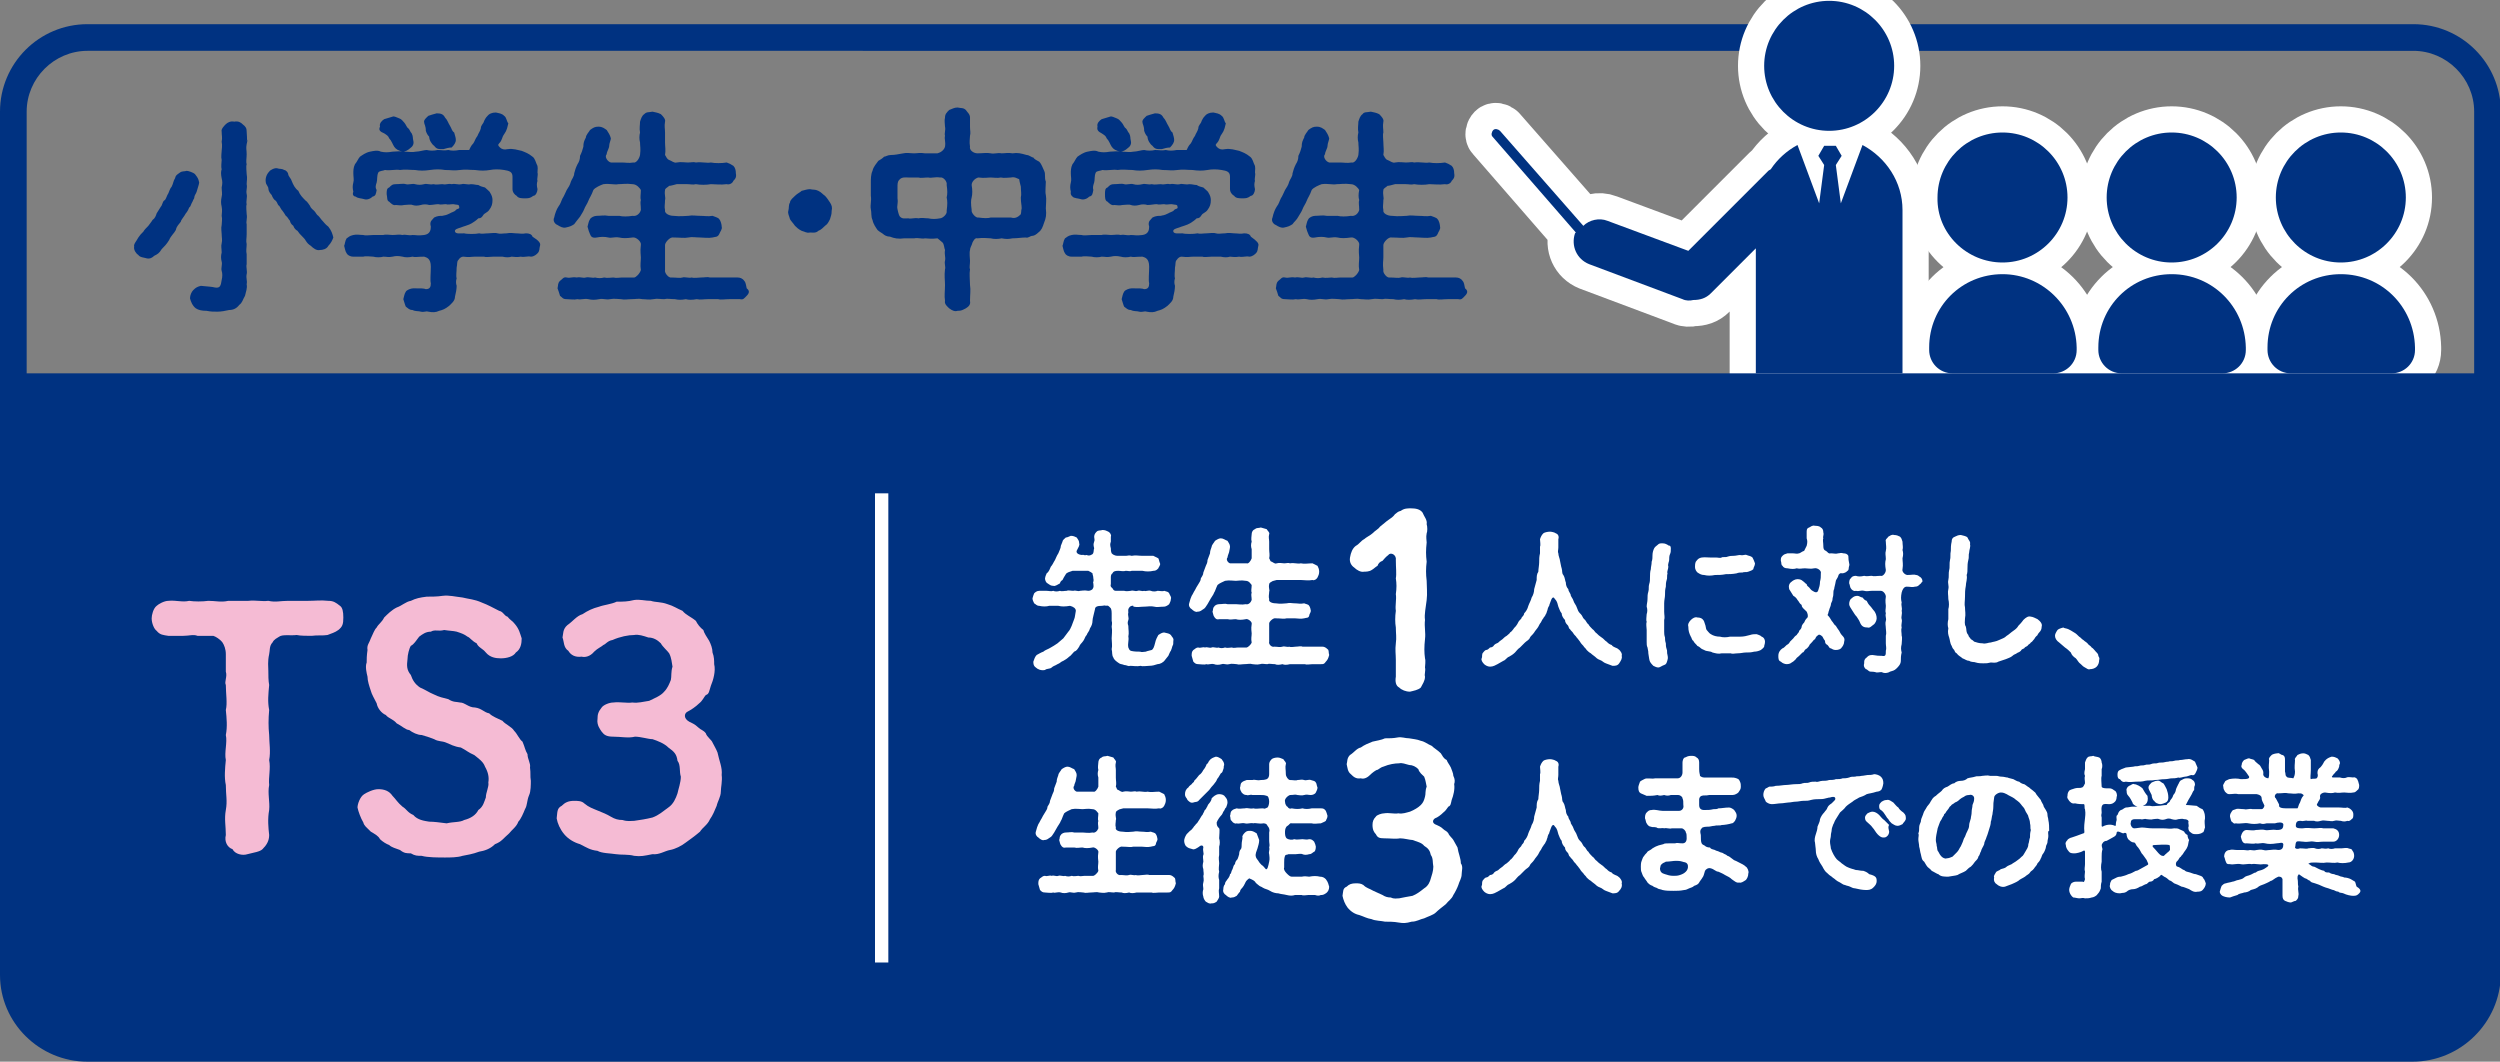 <?xml version="1.0" encoding="utf-8"?>
<!-- Generator: Adobe Illustrator 27.9.1, SVG Export Plug-In . SVG Version: 6.00 Build 0)  -->
<svg version="1.1" id="レイヤー_1" xmlns="http://www.w3.org/2000/svg" xmlns:xlink="http://www.w3.org/1999/xlink" x="0px"
	 y="0px" viewBox="0 0 300 127.4" style="enable-background:new 0 0 300 127.4;" xml:space="preserve">
<rect x="0" y="0" width="300" height="127.4" fill="#808080" stroke="none"/>
<style type="text/css">
	.st0{fill:#003281;}
	.st1{fill:none;stroke:#FFFFFF;stroke-width:6.282;stroke-linecap:round;stroke-linejoin:round;}
	.st2{fill:#F5BBD4;}
	.st3{fill:#FFFFFF;}
</style>
<path class="st0" d="M289.5,127.4H10.5C4.7,127.4,0,122.7,0,117V13.4C0,7.6,4.7,2.9,10.5,2.9h279.1c5.8,0,10.5,4.7,10.5,10.5V117
	C300,122.7,295.3,127.4,289.5,127.4z M10.5,6.1c-4,0-7.3,3.3-7.3,7.3V117c0,4,3.3,7.3,7.3,7.3h279.1c4,0,7.3-3.3,7.3-7.3V13.4
	c0-4-3.3-7.3-7.3-7.3H10.5z"/>
<g>
	<path class="st0" d="M23.1,24.2c-0.2,0.3-0.2,0.6-0.4,0.7c-0.1,0.3-0.3,0.6-0.4,0.7c-0.2,0.4-0.6,0.8-0.6,1c-0.2,0.3-0.5,0.5-0.6,1
		c-0.2,0.4-0.6,0.7-0.8,1.2c-0.3,0.5-0.6,0.8-0.9,1.1c-0.3,0.5-0.5,0.6-0.9,0.8c-0.2,0.2-0.5,0.4-0.9,0.3c-0.3-0.1-0.8-0.1-1-0.4
		c-0.2-0.1-0.6-0.6-0.5-1c-0.1-0.3,0.3-0.7,0.5-1.1c0.2-0.3,0.3-0.4,0.6-0.7c0.1-0.2,0.4-0.5,0.6-0.7c0.2-0.3,0.4-0.5,0.5-0.7
		c0.3-0.2,0.4-0.5,0.5-0.8c0.2-0.3,0.3-0.5,0.5-0.8c0.2-0.2,0.2-0.7,0.5-0.8c0.2-0.3,0.2-0.5,0.4-0.8c0.1-0.2,0.2-0.6,0.4-0.8
		c0.2-0.4,0.2-0.7,0.4-1c0.1-0.4,0.2-0.4,0.6-0.7c0.3-0.2,0.5-0.1,0.8-0.2c0.2,0,0.8,0.2,1,0.4c0.3,0.4,0.4,0.5,0.5,1
		c0,0.2-0.2,0.7-0.3,1.1c-0.1,0.3-0.2,0.3-0.3,0.7C23.4,23.7,23.2,23.9,23.1,24.2z M29.6,17.3c-0.1,0.5,0,0.7,0,1.2
		c0,0.5-0.1,0.9,0,1.2c-0.1,0.3,0,0.9,0,1.2c0.1,0.5,0,0.8,0,1.2c0.1,0.5-0.1,0.7,0,1.2c0.1,0.3-0.1,0.9,0,1.2c-0.1,0.3,0,0.9,0,1.2
		c0.1,0.5-0.1,0.9,0,1.2c0,0.5,0,0.8,0,1.2c0,0.5-0.1,0.8,0,1.2c0,0.4-0.1,0.8,0,1.2c0,0.3,0,0.9,0,1.2c-0.1,0.3,0.1,0.9,0,1.2
		c-0.1,0.5,0.1,0.8,0,1.2c0.1,0.5-0.1,0.9-0.2,1.4c-0.3,0.5-0.3,0.8-0.7,1.1c-0.3,0.4-0.7,0.6-1.2,0.6c-0.4,0.1-1,0.2-1.4,0.2
		c-0.5,0-0.8,0-1.3-0.1c-0.6,0-1-0.1-1.3-0.3c-0.4-0.3-0.6-0.8-0.7-1.2c0-0.4,0.2-0.8,0.4-1c0.3-0.3,0.5-0.4,0.9-0.5
		c1,0.1,1.3,0.1,1.7,0.2c0.6,0.1,0.7-0.2,0.8-0.9c0.1-0.4,0.1-0.8,0-1.1c-0.1-0.3,0.1-0.8,0-1.1c-0.1-0.4-0.1-0.7,0-1.1
		c0-0.4-0.1-0.8,0-1.1c0.1-0.4,0-0.7,0-1.1c0-0.3-0.1-0.7,0-1.1c0-0.3,0.1-0.7,0-1.1c0-0.3,0.1-0.6,0-1.1c-0.1-0.4-0.1-0.7,0-1.2
		c0.1-0.3,0-0.7,0-1.1c0.1-0.5,0.1-0.7,0-1.1c-0.1-0.5-0.1-0.8,0-1.1c-0.1-0.3,0-0.9,0-1.1c-0.1-0.4,0-0.8,0-1.1
		c0-0.2,0.1-0.6,0-1.1c0.1-0.5,0-0.7,0-1.2c-0.1-0.3,0.3-0.7,0.5-0.9c0.2-0.2,0.6-0.4,1-0.3c0.5-0.1,0.8,0.1,1,0.3
		c0.4,0.3,0.5,0.5,0.5,0.9c0,0.4,0.1,0.9,0,1.2C29.8,16.5,29.7,16.8,29.6,17.3z M39.4,29.5c-0.2,0.4-0.7,0.5-1,0.5
		c-0.4,0.1-0.8-0.2-1.1-0.5c-0.3-0.2-0.4-0.3-0.6-0.6c-0.1-0.2-0.3-0.4-0.5-0.6c-0.2-0.2-0.3-0.3-0.5-0.6c-0.2-0.1-0.4-0.3-0.5-0.6
		c-0.3-0.2-0.4-0.5-0.4-0.6c-0.2-0.2-0.3-0.5-0.5-0.6c-0.2-0.3-0.3-0.5-0.4-0.6c-0.2-0.2-0.3-0.5-0.4-0.6c-0.2-0.1-0.2-0.4-0.4-0.6
		c-0.2-0.1-0.4-0.4-0.5-0.7c-0.2-0.2-0.4-0.5-0.4-0.8c0-0.2-0.3-0.5-0.3-0.7c-0.1-0.5,0.1-1,0.4-1.3c0.1-0.2,0.7-0.5,1-0.4
		c0.2,0.1,0.5,0,0.8,0.2c0.2,0,0.5,0.3,0.5,0.6c0.2,0.4,0.3,0.4,0.4,0.7c0.2,0.5,0.4,0.9,0.8,1.2c0.2,0.5,0.5,0.8,0.9,1.2
		c0.2,0.1,0.4,0.5,0.5,0.6c0.1,0.3,0.4,0.5,0.5,0.6c0.2,0.2,0.3,0.5,0.5,0.6c0.2,0.2,0.3,0.4,0.5,0.6c0.2,0.2,0.3,0.4,0.7,0.7
		c0.4,0.5,0.5,0.9,0.6,1.3C39.9,28.8,39.7,29.2,39.4,29.5z"/>
	<path class="st0" d="M64.8,29.5c-0.1,0.3,0,0.6-0.3,0.9c-0.1,0.1-0.4,0.4-0.8,0.4c-0.3-0.1-0.8,0.1-1.2,0c-0.5,0.1-0.9,0-1.1,0
		c-0.3,0.1-0.7,0.1-1.1,0c-0.5,0-0.8,0-1.1,0c-0.4,0-0.9,0.1-1.1,0c-0.4,0-0.7,0-1.1,0c-0.4,0-0.7,0.1-1.4,0c-0.2,0-0.4,0.1-0.6,0.4
		c-0.2,0.2-0.1,0.5-0.2,0.9c0,0.5-0.1,1,0,1.3c-0.1,0.3-0.1,0.6,0,0.9c0,0.4-0.1,0.9-0.2,1.3c0,0.5-0.4,0.8-0.7,1.1
		c-0.5,0.4-0.8,0.5-1.2,0.6c-0.4,0.2-0.8,0.2-1.3,0.1c-0.3-0.1-0.5,0.1-0.9,0c-0.3-0.1-0.6,0-1-0.2c-0.4,0-0.5-0.2-0.8-0.4
		c-0.1-0.2-0.2-0.6-0.3-0.9c0.1-0.3,0.1-0.6,0.3-0.9c0.1-0.2,0.6-0.4,0.9-0.4c0.9,0,1.3,0,1.5,0.1c0.5,0,0.6-0.3,0.6-0.7
		c-0.1-0.4,0-1.2,0-2c0-1-0.5-1.1-0.8-1.2c-0.8,0-1.1,0.1-1.4,0c-0.4,0.1-0.9,0.1-1.2,0c-0.5-0.1-0.8-0.1-1.2,0
		c-0.5,0.1-0.7,0-1.1,0c-0.3,0.1-0.9,0.1-1.2,0c-0.3,0-0.9-0.1-1.2,0c-0.5,0-0.8,0-1.2,0c-0.4,0-0.7-0.2-0.8-0.4
		c-0.2-0.3-0.2-0.6-0.3-0.9c0.1-0.2,0.1-0.6,0.3-0.9c0.2-0.1,0.3-0.3,0.8-0.4c0.4-0.1,0.8,0,1.2,0c0.3,0.1,0.8,0,1.2,0
		c0.5,0,0.7,0,1.2,0c0.3-0.1,0.8,0,1.1,0c0.5,0,0.8-0.1,1.2,0c0.4-0.1,0.7,0.1,1.2,0c0.5,0,0.6,0.1,1.4,0c0.7-0.1,0.8-0.6,0.8-1
		c-0.2-0.7,0.2-0.8,0.4-1.1c0.4-0.2,0.7-0.2,1-0.2c0.3-0.1,0.3,0,0.9-0.3c0.1-0.1,0.6-0.2,0.7-0.4c0.2-0.2,0.5-0.1,0.4-0.4
		c0-0.3-0.3-0.2-0.7-0.3c-0.4,0-0.6,0.1-0.9,0c-0.3,0-0.6,0.1-0.9,0c-0.3,0-0.7,0.1-1.1,0.1c-0.3-0.1-0.7-0.1-1,0
		c-0.4,0.1-0.7,0.1-1,0c-0.2-0.1-0.7,0-1,0c-0.4,0.1-0.7,0-1,0c-0.3,0.1-0.6-0.2-0.8-0.4c-0.3-0.1-0.2-0.5-0.3-0.9
		c0-0.4,0-0.7,0.3-0.8c0.3-0.3,0.4-0.4,0.8-0.4c0.5,0,0.9-0.1,1.2,0c0.3,0.1,0.8-0.1,1.1,0c0.4,0.1,0.7,0.1,1.1,0
		c0.3-0.1,0.7,0.1,1.1,0c0.4,0.1,0.7,0,1.1,0c0.5,0.1,0.6-0.1,1.1,0c0.5-0.1,0.7,0.1,1.2,0c0.3-0.1,0.7,0.1,1.1,0
		c0.4,0,0.6,0.1,0.9,0.1c0.3,0.2,0.5,0.2,0.8,0.3c0.2,0.2,0.6,0.5,0.6,0.6c0.2,0.3,0.3,0.6,0.3,0.9c0,0.5-0.1,0.8-0.4,1.2
		c-0.2,0.3-0.6,0.4-0.7,0.6c-0.2,0.3-0.3,0.4-0.6,0.4c-0.3,0.3-0.5,0.4-0.8,0.6c-0.3,0.2-1.1,0.4-1.3,0.5c-0.3,0.1-0.8,0.2-0.7,0.5
		c0.1,0.3,0.7,0.2,1.1,0.2c0.3,0.1,1.4,0.1,1.8,0c0.3,0.1,0.7,0,1.1,0c0.3,0,0.8-0.1,1.1,0c0.3,0.1,0.7,0,1.1,0c0.4-0.1,0.9,0,1.1,0
		c0.4,0,0.8,0.1,1.2,0c0.4,0,0.7,0.1,0.8,0.4C64.7,28.9,64.9,29.2,64.8,29.5z M42.4,23c-0.1-0.4-0.1-0.7,0-1.1c0.1-0.3,0-0.7,0-1.1
		c0-0.3,0-0.7,0.2-1.1c0.2-0.2,0.4-0.7,0.6-0.9c0.3-0.2,0.7-0.5,1.2-0.6c0.5-0.1,0.9-0.2,1.3,0c0.5,0.1,0.8,0.1,1.4,0
		c0.4,0,0.9-0.1,1.4,0c0.5,0,1,0.1,1.4,0c0.4,0,1-0.2,1.3-0.2c0.4,0.1,0.9,0.1,1.3,0c0.5,0,0.8,0.1,1.3,0c0.4,0.1,0.8,0.1,1.3,0
		c0.4,0,0.7,0,1.2,0c0.1-0.2,0.2-0.5,0.5-0.8c0.2-0.3,0.2-0.5,0.5-0.9c0.1-0.3,0.3-0.5,0.4-0.9c0-0.4,0.3-0.5,0.4-0.9
		c0.2-0.4,0.3-0.5,0.5-0.7c0.1-0.1,0.4-0.3,0.9-0.3c0.4,0.1,0.7,0.1,1,0.4c0.3,0.2,0.3,0.7,0.5,0.9c-0.2,1-0.4,1.1-0.5,1.3
		c-0.3,0.4-0.2,0.7-0.6,1.1c-0.2,0.2-0.1,0.3,0.1,0.5c0.2,0.2,0.5,0.3,0.9,0.2c0.7-0.1,1.2,0.1,1.7,0.2c0.5,0.2,0.8,0.3,1.3,0.7
		c0.3,0.2,0.4,0.7,0.5,0.9c0.2,0.3,0.1,0.7,0.1,1c0.1,0.3-0.1,0.8,0,1c-0.1,0.3-0.1,0.6,0,1c0,0.3-0.2,0.8-0.5,0.8
		c-0.4,0.3-0.6,0.3-1,0.3c-0.4,0-0.8,0-1-0.3c-0.2-0.1-0.5-0.4-0.5-0.8c0-0.5,0-0.9,0-1.5c0-0.6-0.4-0.7-1-0.8
		c-0.6-0.1-1.2-0.1-1.7,0c-0.6,0.1-1.1,0.1-1.8,0c-0.7,0-1.1-0.1-1.8,0c-0.7,0.1-1.1,0-1.8,0c-0.6-0.1-1.1-0.1-1.8,0
		c-0.7,0.1-1.2,0.1-1.8,0c-0.6,0-1.2-0.1-1.8,0c-0.5-0.1-1.2,0.1-1.8,0c-0.2,0.1-0.7,0.1-0.8,0.3c-0.2,0.4-0.1,0.9-0.2,1.2
		c-0.1,0.3-0.2,0.6,0,0.9c-0.1,0.5-0.1,0.7-0.5,0.8c-0.3,0.3-0.7,0.4-1,0.3c-0.3-0.1-0.8-0.1-1-0.3C42.6,23.6,42.2,23.5,42.4,23z
		 M45.6,15.2c-0.1-0.4,0.2-0.7,0.5-0.9c0.3-0.1,0.7-0.2,1-0.3c0.2-0.1,0.5,0.1,0.8,0.2c0.3,0.1,0.4,0.3,0.6,0.5
		c0.2,0.2,0.3,0.6,0.5,0.7c0.2,0.2,0.2,0.4,0.4,0.6c0.2,0.4,0.1,0.5,0.2,0.9c0.1,0.4-0.1,0.7-0.4,0.9c-0.2,0.2-0.6,0.4-0.8,0.4
		c-0.6-0.1-0.9-0.3-1.1-0.6c-0.2-0.3-0.3-0.7-0.6-1c-0.1-0.3-0.3-0.4-0.6-0.6C45.6,15.8,45.4,15.6,45.6,15.2z M50.9,14.7
		c-0.1-0.3,0.3-0.6,0.5-0.8c0.3-0.1,0.6-0.2,1-0.3c0.5,0,0.8,0.1,1,0.5c0.3,0.3,0.4,0.7,0.6,1c0.2,0.3,0.2,0.6,0.5,0.8
		c0.1,0.4,0.2,0.6,0.2,0.9c0,0.3-0.2,0.6-0.5,0.9c-0.3,0-0.7,0.1-1,0.2c-0.6,0-0.8,0-1.1-0.4c-0.3-0.2-0.6-0.7-0.6-1.1
		c-0.2-0.2-0.3-0.4-0.4-0.7C51.1,15.1,50.9,14.9,50.9,14.7z"/>
	<path class="st0" d="M89.6,35.5c-0.3,0.3-0.4,0.5-0.8,0.4c-0.6,0-0.9,0-1.3,0c-0.5,0-1,0.1-1.3,0c-0.5,0-0.8,0-1.3,0
		c-0.5,0-0.8,0.1-1.3,0c-0.5,0.1-1,0.1-1.3,0c-0.5,0.1-0.9,0.1-1.3,0c-0.6,0-0.9-0.1-1.3,0c-0.5,0-0.8-0.1-1.3,0
		c-0.5,0.1-0.9,0-1.3,0c-0.5-0.1-0.8,0-1.3,0c-0.5,0-0.8,0.1-1.3,0c-0.3,0-0.8-0.1-1.3,0c-0.5,0.1-0.8-0.1-1.3,0
		c-0.5,0.1-0.9,0.1-1.3,0c-0.5-0.1-0.9,0.1-1.3,0c-0.4,0.1-0.9,0-1.3,0c-0.5,0-0.5-0.2-0.8-0.4c-0.1-0.4-0.2-0.6-0.3-0.9
		c0.1-0.4,0-0.6,0.3-0.9c0.3-0.2,0.4-0.5,0.8-0.4c0.5,0.1,0.6-0.1,1.2,0c0.5-0.1,0.7,0.1,1.1,0c0.3-0.1,0.8,0.1,1.1,0
		c0.4,0.1,0.7,0.1,1.1,0c0.4,0.1,0.8,0,1.1,0c0.4,0.1,0.7,0,1.1,0c0.4,0,0.7,0,1.4,0c0.2,0,0.7-0.5,0.8-0.9c-0.1-0.6,0-1,0-1.5
		c0-0.3-0.1-0.7,0-1.5c0.1-0.4-0.6-1-1-0.9c-0.7,0.1-1.2,0.1-1.6,0c-0.6-0.1-0.9,0.1-1.3,0c-0.4-0.1-0.9-0.1-1.4,0
		c-0.5,0.1-0.7-0.1-0.8-0.4c-0.1-0.2-0.2-0.5-0.3-0.9c0.1-0.3,0.1-0.6,0.3-0.9c0.1-0.2,0.5-0.4,0.8-0.4c0.5,0,0.9-0.1,1.4,0
		c0.5,0,0.8,0,1.3,0c0.4,0.1,1,0.1,1.6,0c0.5,0.1,0.9-0.3,1-0.7c0-0.6-0.1-0.9,0-1.2c-0.1-0.3,0-0.7,0-1.2c-0.1-0.2-0.5-0.7-1-0.7
		c-0.8-0.1-1.2,0-1.7,0c-0.5,0.1-1-0.1-1.8,0c-0.3,0.1-1,0.4-1.2,0.7c-0.2,0.6-0.5,1-0.6,1.3c-0.1,0.3-0.4,0.7-0.5,1
		c-0.1,0.3-0.4,0.7-0.5,0.9c-0.3,0.4-0.5,0.6-0.7,0.9c-0.3,0.2-0.5,0.3-1,0.4c-0.3,0.1-0.7-0.1-1-0.3c-0.3-0.1-0.6-0.5-0.4-0.9
		c0.1-0.5,0.3-1,0.5-1.3c0.3-0.4,0.3-0.6,0.5-1c0.2-0.3,0.3-0.6,0.5-1c0.2-0.3,0.4-0.6,0.5-1c0.1-0.3,0.4-0.6,0.4-1
		c0.1-0.4,0.2-0.7,0.4-1.1c0.2-0.3,0.3-0.6,0.3-1c0.2-0.4,0.3-0.7,0.4-1.1c0-0.5,0.1-0.7,0.3-1.1c0-0.3,0.4-0.7,0.5-0.9
		c0.4-0.3,0.6-0.4,1-0.4c0.5,0,0.7,0.2,1,0.4c0.2,0.3,0.4,0.6,0.5,1c0,0.2-0.2,0.6-0.2,0.9c0,0.3-0.3,0.7-0.3,1
		c-0.3,0.3,0.1,0.9,0.5,1c0.6,0,1,0,1.3,0c0.5,0,0.8,0.1,1.4,0c0.3,0.1,0.7-0.4,0.8-0.9c0.1-0.8,0-1,0-1.5c-0.1-0.4-0.1-0.8,0-1.2
		c-0.1-0.5,0-0.9,0-1.3c0.1-0.3,0.2-0.7,0.5-0.9c0.3-0.3,0.5-0.2,1-0.3c0.4,0.1,0.6,0.1,1,0.3c0.2,0.2,0.6,0.6,0.5,0.9
		c-0.1,0.6,0,0.8,0,1.3c0,0.3,0,0.8,0,1.2c0,0.5,0.1,0.9,0,1.5c0.1,0.1,0.2,0.5,0.5,0.6c0.3,0.1,0.6,0.4,0.9,0.3c0.5-0.1,1,0,1.3,0
		c0.5,0,0.7-0.1,1,0c0.7-0.1,1.3,0.1,1.8,0c0.5,0.1,1.3,0.1,1.9,0c0.3,0.1,0.5,0.2,0.8,0.4c0.2,0.2,0.3,0.5,0.3,0.9
		c0.1,0.5-0.1,0.7-0.3,0.9c-0.1,0.3-0.5,0.5-0.8,0.4c-0.7,0.1-1.4,0-1.9,0c-0.5,0.1-1.3,0.1-1.8,0c-0.4,0.1-0.6,0-1,0
		c-0.3,0-0.8,0-1.3,0c-0.4,0.1-0.7,0.2-0.9,0.2c-0.2,0.2-0.5,0.3-0.5,0.5c-0.1,0.6,0.1,0.9,0,1.2c0,0.5-0.1,0.8,0,1.2
		c-0.1,0.4,0.5,0.7,1,0.7c0.9,0.1,1.4,0,1.8,0c0.5-0.1,0.9,0,1.4,0c0.6,0,0.9,0.1,1.5,0c0.2,0.1,0.7,0.2,0.8,0.4
		c0.2,0.2,0.3,0.7,0.3,0.9c0.1,0.3-0.2,0.6-0.3,0.9c-0.2,0.4-0.5,0.3-0.8,0.4c-0.5,0.1-1.1,0-1.5,0c-0.5,0-1-0.1-1.4,0
		c-0.5,0.1-1,0-1.8,0c-0.4-0.1-1,0.6-1,0.9c0,0.7,0,1,0,1.5c0,0.4,0,0.7,0,1.5c-0.1,0.3,0.4,1,0.8,0.9c0.6,0,1,0.1,1.3,0
		c0.2-0.1,0.8,0.1,1.1,0c0.3,0.1,0.8,0,1.1,0c0.5,0,0.8-0.1,1.1,0c0.3,0,0.8,0,1.1,0c0.3,0,0.7,0,1.1,0c0.4,0,0.7,0,1.1,0
		c0.3,0,0.6,0.1,0.8,0.4c0.2,0.2,0.2,0.5,0.3,0.9C90,34.9,89.9,35.2,89.6,35.5z"/>
	<path class="st0" d="M99.8,25.3c0,0.5-0.1,0.6-0.2,1c-0.2,0.4-0.3,0.6-0.6,0.8c-0.2,0.2-0.5,0.5-0.8,0.6c-0.3,0.3-0.7,0.2-1,0.2
		c-0.4,0.1-0.6-0.1-1-0.2c-0.4-0.2-0.6-0.4-0.8-0.6c-0.2-0.3-0.5-0.6-0.6-0.8c-0.1-0.4-0.3-0.7-0.2-1c0.1-0.3,0-0.7,0.2-1
		c0-0.3,0.4-0.6,0.6-0.8c0.3-0.3,0.6-0.4,0.8-0.6c0.4-0.1,0.7-0.2,1-0.2c0.4,0.1,0.6,0,1,0.2c0.4,0.2,0.5,0.4,0.8,0.6
		c0.2,0.2,0.4,0.5,0.6,0.8C99.8,24.6,99.9,24.9,99.8,25.3z"/>
	<path class="st0" d="M125.3,26.7c-0.2,0.6-0.3,0.9-0.7,1.2c-0.2,0.2-0.5,0.4-0.7,0.4c-0.3,0-0.5,0.3-0.8,0.2c-0.5,0-1,0.1-1.6,0.1
		c-0.5,0.1-0.8,0.1-1.3,0c-0.4,0.1-1,0.1-1.3,0c-0.4,0-0.9-0.1-1.6,0c-0.3-0.1-0.5,0.3-0.6,0.5c-0.1,0.4-0.3,0.6-0.3,0.9
		c-0.1,0.4,0,1,0,1.3c0,0.5-0.1,0.8,0,1c-0.1,0.6,0,1.3,0,1.9c0.1,0.6,0,1.2,0,1.9c0.1,0.5-0.2,0.7-0.5,0.9c-0.4,0.2-0.5,0.3-1,0.3
		c-0.3,0.1-0.6,0-1-0.3c-0.2-0.2-0.6-0.5-0.5-0.9c-0.1-0.6,0-1.2,0-1.9c0-0.6-0.1-1.1,0-1.9c0.1-0.2-0.1-0.7,0-1
		c0.1-0.5-0.1-0.7,0-1.3c-0.1-0.2-0.1-0.7-0.3-0.9c-0.2-0.2-0.5-0.4-0.6-0.5c-0.8,0.1-1.2,0-1.5,0c-0.4,0.1-0.8-0.1-1.3,0
		c-0.4,0-0.9,0-1.2,0c-0.7,0.1-1.2,0-1.7-0.2c-0.4,0-0.7-0.2-0.8-0.3c-0.1-0.1-0.5-0.3-0.7-0.5c-0.2-0.3-0.5-0.7-0.6-1.2
		c-0.2-0.4-0.1-0.9-0.2-1.3c-0.1-0.5,0.1-1,0-1.6c0-0.4,0-1.1,0-1.6c0-0.4,0-1,0.2-1.4c0.1-0.5,0.5-0.9,0.7-1.2
		c0.2-0.1,0.5-0.3,0.7-0.5c0.2,0,0.4-0.2,0.8-0.2c0.5,0,0.9-0.1,1.5-0.2c0.4-0.1,0.8,0,1.3,0c0.4,0,0.7-0.1,1.3,0c0.5,0,0.7,0,1.5,0
		c0.4-0.1,0.8-0.4,0.9-0.8c0.1-0.6-0.1-0.9,0-1.3c-0.1-0.3,0.1-0.7,0-1.1c0-0.3-0.1-0.7,0-1.1c0-0.4,0.2-0.6,0.5-0.9
		c0.3-0.1,0.6-0.3,1-0.3c0.4,0.1,0.7,0,1,0.3c0.2,0.3,0.5,0.5,0.5,0.9c0,0.5,0,0.8,0,1.1c0,0.5,0.1,0.7,0,1.1c0,0.3-0.1,0.7,0,1.3
		c-0.1,0.4,0.4,0.8,0.9,0.8c0.7,0,1.1-0.1,1.6,0c0.4,0.1,0.8-0.1,1.3,0c0.4,0,0.8-0.1,1.3,0c0.6-0.1,1,0,1.7,0.2
		c0.3,0,0.6,0.3,0.8,0.3c0.1,0.2,0.5,0.4,0.7,0.5c0.3,0.3,0.4,0.7,0.6,1.1c0.2,0.4,0,0.8,0.2,1.3c0,0.5-0.1,1.2,0,1.6
		c0.1,0.5,0,1.2,0,1.6C125.6,25.8,125.5,26.2,125.3,26.7z M113.6,23.7c0.1-0.4,0.1-0.8,0-1.5c0.1-0.4-0.4-1-0.8-0.9
		c-0.6-0.1-1,0.1-1.4,0c-0.5,0-0.9,0.1-1.2,0c-0.5,0-0.8,0-1.2,0c-0.3,0-0.8-0.1-1.1,0.3c-0.2,0.2-0.2,0.5-0.2,0.9
		c0,0.4,0,0.9,0,1.3c0.1,0.6-0.1,0.9,0,1.3c0.1,0.5,0.2,0.8,0.3,0.9c0.3,0.3,0.6,0.2,1,0.2c0.3,0.1,0.8-0.1,1.2,0
		c0.4-0.1,0.8,0,1.2,0c0.4,0.1,0.9,0.1,1.4,0c0.3,0,0.9-0.5,0.8-0.9C113.7,24.5,113.7,24.1,113.6,23.7z M122.5,23.7
		c0.1-0.4,0-0.8,0-1.3c-0.1-0.4-0.2-0.8-0.2-0.9c-0.3-0.1-0.5-0.3-1-0.2c-0.3,0-0.8,0.1-1.2,0c-0.4,0.1-0.9,0-1.2,0
		c-0.4,0-0.7,0.1-1.5,0c-0.4,0.1-0.8,0.5-0.8,0.9c0.1,0.6,0.1,1.1,0,1.5c-0.1,0.3-0.1,0.8,0,1.5c-0.1,0.3,0.5,1,0.8,0.9
		c0.7,0.1,1.2,0.1,1.5,0c0.4,0,0.8,0,1.2,0c0.5,0,0.8,0,1.2,0c0.3,0.1,0.7,0.1,1.1-0.3c0.2-0.1,0.1-0.5,0.2-0.8
		C122.6,24.6,122.5,24.3,122.5,23.7z"/>
	<path class="st0" d="M151,29.5c-0.1,0.3,0,0.6-0.3,0.9c-0.1,0.1-0.4,0.4-0.8,0.4c-0.3-0.1-0.8,0.1-1.2,0c-0.5,0.1-0.9,0-1.1,0
		c-0.3,0.1-0.7,0.1-1.1,0c-0.5,0-0.8,0-1.1,0c-0.4,0-0.9,0.1-1.1,0c-0.4,0-0.7,0-1.1,0c-0.4,0-0.7,0.1-1.4,0c-0.2,0-0.4,0.1-0.6,0.4
		c-0.2,0.2-0.1,0.5-0.2,0.9c0,0.5-0.1,1,0,1.3c-0.1,0.3-0.1,0.6,0,0.9c0,0.4-0.1,0.9-0.2,1.3c0,0.5-0.4,0.8-0.7,1.1
		c-0.5,0.4-0.8,0.5-1.2,0.6c-0.4,0.2-0.8,0.2-1.3,0.1c-0.3-0.1-0.5,0.1-0.9,0c-0.3-0.1-0.6,0-1-0.2c-0.4,0-0.5-0.2-0.8-0.4
		c-0.1-0.2-0.2-0.6-0.3-0.9c0.1-0.3,0.1-0.6,0.3-0.9c0.1-0.2,0.6-0.4,0.9-0.4c0.9,0,1.3,0,1.5,0.1c0.5,0,0.6-0.3,0.6-0.7
		c-0.1-0.4,0-1.2,0-2c0-1-0.5-1.1-0.8-1.2c-0.8,0-1.1,0.1-1.4,0c-0.4,0.1-0.9,0.1-1.2,0c-0.5-0.1-0.8-0.1-1.2,0
		c-0.5,0.1-0.7,0-1.1,0c-0.3,0.1-0.9,0.1-1.2,0c-0.3,0-0.9-0.1-1.2,0c-0.5,0-0.8,0-1.2,0c-0.4,0-0.7-0.2-0.8-0.4
		c-0.2-0.3-0.2-0.6-0.3-0.9c0.1-0.2,0.1-0.6,0.3-0.9c0.2-0.1,0.3-0.3,0.8-0.4c0.4-0.1,0.8,0,1.2,0c0.3,0.1,0.8,0,1.2,0
		c0.5,0,0.7,0,1.2,0c0.3-0.1,0.8,0,1.1,0c0.5,0,0.8-0.1,1.2,0c0.4-0.1,0.7,0.1,1.2,0c0.5,0,0.6,0.1,1.4,0c0.7-0.1,0.8-0.6,0.8-1
		c-0.2-0.7,0.2-0.8,0.4-1.1c0.4-0.2,0.7-0.2,1-0.2c0.3-0.1,0.3,0,0.9-0.3c0.1-0.1,0.6-0.2,0.7-0.4c0.2-0.2,0.5-0.1,0.4-0.4
		c0-0.3-0.3-0.2-0.7-0.3c-0.4,0-0.6,0.1-0.9,0c-0.3,0-0.6,0.1-0.9,0c-0.3,0-0.7,0.1-1.1,0.1c-0.3-0.1-0.7-0.1-1,0
		c-0.4,0.1-0.7,0.1-1,0c-0.2-0.1-0.7,0-1,0c-0.4,0.1-0.7,0-1,0c-0.3,0.1-0.6-0.2-0.8-0.4c-0.3-0.1-0.3-0.5-0.3-0.9
		c0-0.4,0-0.7,0.3-0.8c0.3-0.3,0.4-0.4,0.8-0.4c0.5,0,0.9-0.1,1.2,0c0.3,0.1,0.8-0.1,1.1,0s0.7,0.1,1.1,0c0.3-0.1,0.7,0.1,1.1,0
		c0.4,0.1,0.7,0,1.1,0c0.5,0.1,0.6-0.1,1.1,0c0.5-0.1,0.7,0.1,1.2,0c0.2-0.1,0.7,0.1,1.1,0c0.4,0,0.6,0.1,0.9,0.1
		c0.3,0.2,0.5,0.2,0.8,0.3c0.2,0.2,0.6,0.5,0.6,0.6c0.2,0.3,0.3,0.6,0.3,0.9c0,0.5-0.1,0.8-0.4,1.2c-0.2,0.3-0.6,0.4-0.7,0.6
		c-0.2,0.3-0.3,0.4-0.6,0.4c-0.3,0.3-0.5,0.4-0.8,0.6c-0.3,0.2-1.1,0.4-1.3,0.5c-0.3,0.1-0.8,0.2-0.7,0.5c0.1,0.3,0.7,0.2,1.1,0.2
		c0.3,0.1,1.4,0.1,1.8,0c0.3,0.1,0.7,0,1.1,0c0.3,0,0.8-0.1,1.1,0c0.3,0.1,0.7,0,1.1,0c0.4-0.1,0.9,0,1.1,0c0.4,0,0.8,0.1,1.2,0
		c0.4,0,0.7,0.1,0.8,0.4C150.8,28.9,151.1,29.2,151,29.5z M128.5,23c-0.1-0.4-0.1-0.7,0-1.1c0.1-0.3,0-0.7,0-1.1
		c0-0.3,0-0.7,0.2-1.1c0.2-0.2,0.4-0.7,0.6-0.9c0.3-0.2,0.7-0.5,1.2-0.6c0.5-0.1,0.9-0.2,1.3,0c0.5,0.1,0.8,0.1,1.4,0
		c0.4,0,0.9-0.1,1.4,0c0.5,0,1,0.1,1.4,0c0.4,0,1-0.2,1.3-0.2c0.4,0.1,0.9,0.1,1.3,0c0.5,0,0.8,0.1,1.3,0c0.4,0.1,0.8,0.1,1.3,0
		c0.4,0,0.7,0,1.2,0c0.1-0.2,0.2-0.5,0.5-0.8c0.2-0.3,0.2-0.5,0.5-0.9c0.1-0.3,0.3-0.5,0.4-0.9c0-0.4,0.3-0.5,0.4-0.9
		c0.2-0.4,0.3-0.5,0.5-0.7c0.1-0.1,0.4-0.3,0.9-0.3c0.4,0.1,0.7,0.1,1,0.4c0.3,0.2,0.3,0.7,0.5,0.9c-0.2,1-0.4,1.1-0.5,1.3
		c-0.3,0.4-0.2,0.7-0.6,1.1c-0.2,0.2-0.1,0.3,0.1,0.5c0.2,0.2,0.5,0.3,0.9,0.2c0.7-0.1,1.2,0.1,1.7,0.2c0.5,0.2,0.8,0.3,1.3,0.7
		c0.3,0.2,0.4,0.7,0.5,0.9c0.2,0.3,0.1,0.7,0.1,1c0.1,0.3-0.1,0.8,0,1c-0.1,0.3-0.1,0.6,0,1c0,0.3-0.2,0.8-0.5,0.8
		c-0.4,0.3-0.6,0.3-1,0.3c-0.4,0-0.8,0-1-0.3c-0.2-0.1-0.5-0.4-0.5-0.8c0-0.5,0-0.9,0-1.5c0-0.6-0.4-0.7-1-0.8
		c-0.6-0.1-1.2-0.1-1.7,0c-0.6,0.1-1.1,0.1-1.8,0c-0.7,0-1.1-0.1-1.8,0c-0.7,0.1-1.1,0-1.8,0c-0.6-0.1-1.1-0.1-1.8,0
		c-0.7,0.1-1.2,0.1-1.8,0c-0.6,0-1.2-0.1-1.8,0c-0.5-0.1-1.2,0.1-1.8,0c-0.2,0.1-0.7,0.1-0.8,0.3c-0.2,0.4-0.1,0.9-0.2,1.2
		c-0.1,0.3-0.2,0.6-0.1,0.9c-0.1,0.5-0.1,0.7-0.5,0.8c-0.3,0.3-0.7,0.4-1,0.3c-0.3-0.1-0.8-0.1-1-0.3
		C128.8,23.6,128.4,23.5,128.5,23z M131.7,15.2c-0.1-0.4,0.2-0.7,0.5-0.9c0.3-0.1,0.7-0.2,1-0.3c0.2-0.1,0.5,0.1,0.8,0.2
		c0.3,0.1,0.4,0.3,0.6,0.5c0.2,0.2,0.3,0.6,0.5,0.7c0.2,0.2,0.2,0.4,0.4,0.6c0.2,0.4,0.1,0.5,0.2,0.9c0.1,0.4-0.1,0.7-0.4,0.9
		c-0.2,0.2-0.6,0.4-0.8,0.4c-0.6-0.1-0.9-0.3-1.1-0.6c-0.2-0.3-0.3-0.7-0.6-1c-0.1-0.3-0.3-0.4-0.6-0.6
		C131.8,15.8,131.6,15.6,131.7,15.2z M137.1,14.7c-0.1-0.3,0.3-0.6,0.5-0.8c0.3-0.1,0.6-0.2,1-0.3c0.5,0,0.8,0.1,1,0.5
		c0.3,0.3,0.4,0.7,0.6,1c0.2,0.3,0.2,0.6,0.5,0.8c0.1,0.4,0.2,0.6,0.2,0.9c0,0.3-0.2,0.6-0.5,0.9c-0.3,0-0.7,0.1-1,0.2
		c-0.6,0-0.8,0-1.1-0.4c-0.3-0.2-0.6-0.7-0.6-1.1c-0.2-0.2-0.3-0.4-0.4-0.7C137.3,15.1,137.1,14.9,137.1,14.7z"/>
	<path class="st0" d="M175.8,35.5c-0.3,0.3-0.4,0.5-0.8,0.4c-0.6,0-0.9,0-1.3,0c-0.5,0-1,0.1-1.3,0c-0.5,0-0.8,0-1.3,0
		c-0.5,0-0.8,0.1-1.3,0c-0.5,0.1-1,0.1-1.3,0c-0.5,0.1-0.9,0.1-1.3,0c-0.6,0-0.9-0.1-1.3,0c-0.5,0-0.8-0.1-1.3,0
		c-0.5,0.1-0.9,0-1.3,0c-0.5-0.1-0.8,0-1.3,0c-0.5,0-0.8,0.1-1.3,0c-0.3,0-0.8-0.1-1.3,0c-0.5,0.1-0.8-0.1-1.3,0
		c-0.5,0.1-0.9,0.1-1.3,0c-0.5-0.1-0.9,0.1-1.3,0c-0.4,0.1-0.9,0-1.3,0c-0.5,0-0.5-0.2-0.8-0.4c-0.1-0.4-0.2-0.6-0.3-0.9
		c0.1-0.4,0-0.6,0.3-0.9c0.3-0.2,0.4-0.5,0.8-0.4c0.5,0.1,0.6-0.1,1.2,0c0.5-0.1,0.7,0.1,1.1,0c0.3-0.1,0.8,0.1,1.1,0
		c0.4,0.1,0.7,0.1,1.1,0c0.4,0.1,0.8,0,1.1,0c0.4,0.1,0.7,0,1.1,0c0.4,0,0.7,0,1.4,0c0.2,0,0.7-0.5,0.8-0.9c-0.1-0.6,0-1,0-1.5
		c0-0.3-0.1-0.7,0-1.5c0.1-0.4-0.6-1-1-0.9c-0.7,0.1-1.2,0.1-1.6,0c-0.6-0.1-0.9,0.1-1.3,0c-0.4-0.1-0.9-0.1-1.4,0
		c-0.5,0.1-0.7-0.1-0.8-0.4c-0.1-0.2-0.2-0.5-0.3-0.9c0.1-0.3,0.1-0.6,0.3-0.9c0.1-0.2,0.5-0.4,0.8-0.4c0.5,0,0.9-0.1,1.4,0
		c0.5,0,0.8,0,1.3,0c0.4,0.1,1,0.1,1.6,0c0.5,0.1,0.9-0.3,1-0.7c0-0.6-0.1-0.9,0-1.2c-0.1-0.3-0.1-0.7,0-1.2c-0.1-0.2-0.5-0.7-1-0.7
		c-0.8-0.1-1.2,0-1.7,0c-0.5,0.1-1-0.1-1.8,0c-0.3,0.1-1,0.4-1.2,0.7c-0.2,0.6-0.5,1-0.6,1.3c-0.1,0.3-0.4,0.7-0.5,1
		c-0.1,0.3-0.4,0.7-0.5,0.9c-0.2,0.4-0.5,0.6-0.7,0.9c-0.3,0.2-0.5,0.3-1,0.4c-0.3,0.1-0.7-0.1-1-0.3c-0.3-0.1-0.6-0.5-0.4-0.9
		c0.1-0.5,0.3-1,0.5-1.3c0.3-0.4,0.3-0.6,0.5-1c0.2-0.3,0.3-0.6,0.5-1c0.2-0.3,0.4-0.6,0.5-1c0.1-0.3,0.4-0.6,0.4-1
		c0.1-0.4,0.2-0.7,0.4-1.1c0.2-0.3,0.3-0.6,0.3-1c0.2-0.4,0.3-0.7,0.4-1.1c0-0.5,0.1-0.7,0.3-1.1c0-0.3,0.4-0.7,0.5-0.9
		c0.4-0.3,0.6-0.4,1-0.4c0.5,0,0.7,0.2,1,0.4c0.2,0.3,0.4,0.6,0.5,1c0,0.2-0.2,0.6-0.2,0.9c0,0.3-0.3,0.7-0.3,1
		c-0.3,0.3,0.1,0.9,0.5,1c0.6,0,1,0,1.3,0c0.5,0,0.8,0.1,1.4,0c0.3,0.1,0.7-0.4,0.8-0.9c0.1-0.8,0-1,0-1.5c-0.1-0.4-0.1-0.8,0-1.2
		c-0.1-0.5,0-0.9,0-1.3c0.1-0.3,0.2-0.7,0.5-0.9c0.2-0.3,0.5-0.2,1-0.3c0.4,0.1,0.6,0.1,1,0.3c0.2,0.2,0.6,0.6,0.5,0.9
		c-0.1,0.6,0,0.8,0,1.3c-0.1,0.3,0,0.8,0,1.2c0,0.5,0.1,0.9,0,1.5c0.1,0.1,0.2,0.5,0.5,0.6c0.3,0.1,0.6,0.4,0.9,0.3
		c0.5-0.1,1,0,1.3,0c0.5,0,0.7-0.1,1,0c0.7-0.1,1.3,0.1,1.8,0c0.5,0.1,1.3,0.1,1.9,0c0.3,0.1,0.5,0.2,0.8,0.4
		c0.2,0.2,0.3,0.5,0.3,0.9c0.1,0.5-0.1,0.7-0.3,0.9c-0.1,0.3-0.5,0.5-0.8,0.4c-0.7,0.1-1.4,0-1.9,0c-0.5,0.1-1.3,0.1-1.8,0
		c-0.4,0.1-0.6,0-1,0c-0.3,0-0.8,0-1.3,0c-0.4,0.1-0.7,0.2-0.9,0.2c-0.2,0.2-0.5,0.3-0.5,0.5c-0.1,0.6,0.1,0.9,0,1.2
		c0,0.5-0.1,0.8,0,1.2c-0.1,0.4,0.5,0.7,1,0.7c0.9,0.1,1.4,0,1.8,0c0.5-0.1,0.9,0,1.4,0c0.6,0,0.9,0.1,1.5,0
		c0.2,0.1,0.7,0.2,0.8,0.4c0.2,0.2,0.3,0.7,0.3,0.9c0.1,0.3-0.2,0.6-0.3,0.9c-0.2,0.4-0.5,0.3-0.8,0.4c-0.5,0.1-1.1,0-1.5,0
		c-0.5,0-1-0.1-1.4,0c-0.5,0.1-1,0-1.8,0c-0.4-0.1-1,0.6-1,0.9c0,0.7,0,1,0,1.5c0,0.4-0.1,0.7,0,1.5c-0.1,0.3,0.4,1,0.8,0.9
		c0.6,0,1,0.1,1.3,0c0.2-0.1,0.8,0.1,1.1,0c0.3,0.1,0.8,0,1.1,0c0.5,0,0.8-0.1,1.1,0c0.3,0,0.8,0,1.1,0c0.3,0,0.7,0,1.1,0
		c0.4,0,0.7,0,1.1,0c0.3,0,0.6,0.1,0.8,0.4c0.2,0.2,0.2,0.5,0.3,0.9C176.2,34.9,176.1,35.2,175.8,35.5z"/>
</g>
<g>
	<g>
		<g>
			<path class="st1" d="M219.5,15.7c4.3,0,7.8-3.5,7.8-7.8c0-4.3-3.5-7.8-7.8-7.8c-4.3,0-7.8,3.5-7.8,7.8
				C211.7,12.2,215.2,15.7,219.5,15.7z"/>
			<path class="st1" d="M201.9,35.9c0.4,0.2,0.9,0.2,1.3,0.1c0.8,0,1.5-0.2,2.1-0.8l5.4-5.4v15h17.6V25.2c0-3.4-2-6.3-4.8-7.8
				l-2.6,7l-0.6-4.6l0.7-1.1l-0.7-1.2h-1.4l-0.7,1.2l0.7,1.1l-0.6,4.6l-2.6-7c-1.3,0.7-2.4,1.7-3.2,2.9c-0.1,0.1-0.2,0.1-0.3,0.2
				l-9.6,9.6l-9.7-3.6c-1-0.4-2.2-0.1-2.9,0.6L180,15.7c-0.2-0.2-0.6-0.3-0.8-0.1c-0.2,0.2-0.3,0.6-0.1,0.8l10,11.5
				c0,0-0.1,0.1-0.1,0.1c-0.5,1.5,0.2,3.1,1.7,3.7L201.9,35.9z"/>
		</g>
		<g>
			<path class="st1" d="M240.3,31.5c4.3,0,7.8-3.5,7.8-7.8c0-4.3-3.5-7.8-7.8-7.8c-4.3,0-7.8,3.5-7.8,7.8
				C232.4,28,236,31.5,240.3,31.5z"/>
			<path class="st1" d="M240.3,32.9c-4.9,0-8.8,3.9-8.8,8.8V42c0,1.5,1.2,2.8,2.8,2.8h12.1c1.5,0,2.8-1.2,2.8-2.8v-0.3
				C249.1,36.8,245.1,32.9,240.3,32.9z"/>
		</g>
		<g>
			<path class="st1" d="M260.6,31.5c4.3,0,7.8-3.5,7.8-7.8c0-4.3-3.5-7.8-7.8-7.8c-4.3,0-7.8,3.5-7.8,7.8
				C252.8,28,256.3,31.5,260.6,31.5z"/>
			<path class="st1" d="M260.6,32.9c-4.9,0-8.8,3.9-8.8,8.8V42c0,1.5,1.2,2.8,2.8,2.8h12.1c1.5,0,2.8-1.2,2.8-2.8v-0.3
				C269.4,36.8,265.5,32.9,260.6,32.9z"/>
		</g>
		<g>
			<path class="st1" d="M280.9,31.5c4.3,0,7.8-3.5,7.8-7.8c0-4.3-3.5-7.8-7.8-7.8c-4.3,0-7.8,3.5-7.8,7.8
				C273.1,28,276.6,31.5,280.9,31.5z"/>
			<path class="st1" d="M280.9,32.9c-4.9,0-8.8,3.9-8.8,8.8V42c0,1.5,1.2,2.8,2.8,2.8h12.1c1.5,0,2.8-1.2,2.8-2.8v-0.3
				C289.7,36.8,285.8,32.9,280.9,32.9z"/>
		</g>
	</g>
	<g>
		<g>
			<path class="st0" d="M219.5,15.7c4.3,0,7.8-3.5,7.8-7.8c0-4.3-3.5-7.8-7.8-7.8c-4.3,0-7.8,3.5-7.8,7.8
				C211.7,12.2,215.2,15.7,219.5,15.7z"/>
			<path class="st0" d="M201.9,35.9c0.4,0.2,0.9,0.2,1.3,0.1c0.8,0,1.5-0.2,2.1-0.8l5.4-5.4v15h17.6V25.2c0-3.4-2-6.3-4.8-7.8
				l-2.6,7l-0.6-4.6l0.7-1.1l-0.7-1.2h-1.4l-0.7,1.2l0.7,1.1l-0.6,4.6l-2.6-7c-1.3,0.7-2.4,1.7-3.2,2.9c-0.1,0.1-0.2,0.1-0.3,0.2
				l-9.6,9.6l-9.7-3.6c-1-0.4-2.2-0.1-2.9,0.6L180,15.7c-0.2-0.2-0.6-0.3-0.8-0.1c-0.2,0.2-0.3,0.6-0.1,0.8l10,11.5
				c0,0-0.1,0.1-0.1,0.1c-0.5,1.5,0.2,3.1,1.7,3.7L201.9,35.9z"/>
		</g>
		<g>
			<path class="st0" d="M240.3,31.5c4.3,0,7.8-3.5,7.8-7.8c0-4.3-3.5-7.8-7.8-7.8c-4.3,0-7.8,3.5-7.8,7.8
				C232.4,28,236,31.5,240.3,31.5z"/>
			<path class="st0" d="M240.3,32.9c-4.9,0-8.8,3.9-8.8,8.8V42c0,1.5,1.2,2.8,2.8,2.8h12.1c1.5,0,2.8-1.2,2.8-2.8v-0.3
				C249.1,36.8,245.1,32.9,240.3,32.9z"/>
		</g>
		<g>
			<path class="st0" d="M260.6,31.5c4.3,0,7.8-3.5,7.8-7.8c0-4.3-3.5-7.8-7.8-7.8c-4.3,0-7.8,3.5-7.8,7.8
				C252.8,28,256.3,31.5,260.6,31.5z"/>
			<path class="st0" d="M260.6,32.9c-4.9,0-8.8,3.9-8.8,8.8V42c0,1.5,1.2,2.8,2.8,2.8h12.1c1.5,0,2.8-1.2,2.8-2.8v-0.3
				C269.4,36.8,265.5,32.9,260.6,32.9z"/>
		</g>
		<g>
			<path class="st0" d="M280.9,31.5c4.3,0,7.8-3.5,7.8-7.8c0-4.3-3.5-7.8-7.8-7.8c-4.3,0-7.8,3.5-7.8,7.8
				C273.1,28,276.6,31.5,280.9,31.5z"/>
			<path class="st0" d="M280.9,32.9c-4.9,0-8.8,3.9-8.8,8.8V42c0,1.5,1.2,2.8,2.8,2.8h12.1c1.5,0,2.8-1.2,2.8-2.8v-0.3
				C289.7,36.8,285.8,32.9,280.9,32.9z"/>
		</g>
	</g>
</g>
<path class="st0" d="M289.5,125.9H10.5c-4.9,0-8.9-4-8.9-8.9V44.8h296.9V117C298.4,121.9,294.4,125.9,289.5,125.9z"/>
<g>
	<path class="st2" d="M41.2,74.1c0,0.8-0.1,1.1-0.6,1.5c-0.4,0.3-0.8,0.4-1.3,0.6c-0.6,0.1-1.2,0-1.9,0.1c-0.5,0-1.4,0-1.8-0.1
		c-0.7,0.1-1.7-0.1-2.1,0.2c-0.3,0.2-0.6,0.3-0.8,0.7c-0.4,0.4-0.3,1-0.4,1.4c-0.2,0.9-0.1,1.5-0.1,2c0,0.5,0,1.2,0.1,1.7
		c-0.1,1.1-0.2,2,0,3c-0.1,1.1-0.1,2,0,3c0,0.9,0.2,2,0,3c0.2,1-0.1,2.1,0,3c-0.2,1,0.1,2,0,3c-0.2,1.1-0.1,2.1,0,3
		c0,0.7-0.3,1.2-0.8,1.7c-0.3,0.3-1,0.4-1.8,0.6c-0.6,0.2-1.5,0-1.8-0.6c-0.6-0.2-1-0.9-0.8-1.7c0-1.1-0.2-1.9,0-3
		c0.2-1.1,0-1.8,0-3c-0.2-0.9-0.1-2,0-3c-0.2-0.9,0.2-2.1,0-3c0.2-1,0.1-2,0-3c0.2-0.8,0-2,0-3c-0.2-0.4,0.2-1,0-1.6
		c0-0.4,0-1.2,0-2.1c0-0.6-0.2-1.1-0.4-1.4c-0.3-0.4-0.8-0.7-1.1-0.8c-0.8,0-1.1,0-1.9,0c-0.5-0.2-1,0-1.7,0c-0.4,0-1.1,0-1.8,0
		c-0.6-0.1-1-0.1-1.4-0.6c-0.3-0.2-0.6-0.9-0.6-1.5c0-0.4,0.2-1.2,0.6-1.5c0.2-0.2,0.9-0.6,1.4-0.6c0.9-0.1,1.7,0.2,2.5,0
		c0.6,0.1,1.6,0.1,2.3,0c0.9,0,1.5,0.2,2.4,0c0.9,0,1.5,0,2.4,0c0.9-0.1,1.6,0.1,2.4,0c0.9,0.2,1.4,0,2.4,0c0.6,0,1.7,0,2.4,0
		c0.8,0,1.5-0.1,2.4,0c0.6,0,0.9,0.2,1.4,0.6C41.1,72.9,41.2,73.4,41.2,74.1z"/>
	<path class="st2" d="M63.5,95.4c-0.3,0.7-0.2,1.2-0.5,1.7c-0.2,0.5-0.5,1.2-0.8,1.5c-0.2,0.6-0.8,1-1.1,1.4c-0.7,0.6-0.9,1-1.7,1.3
		c-0.6,0.6-1.3,0.8-1.9,0.9c-0.8,0.3-1.5,0.4-2,0.5c-0.6,0.2-1.5,0.2-2.1,0.2c-0.8,0-2.1,0-2.8-0.2c-0.5,0-0.8,0-1.3-0.3
		c-0.5,0-0.8,0-1.3-0.4c-0.5-0.2-1-0.3-1.3-0.6c-0.3-0.1-0.8-0.4-1.1-0.7c-0.2-0.4-0.6-0.6-1.1-0.9c-0.5-0.5-0.8-0.7-0.9-1.1
		c-0.3-0.5-0.6-1.3-0.7-1.8c0-0.4,0.3-1.3,0.8-1.6c0.3-0.2,1.1-0.6,1.7-0.6c0.7,0,1.3,0.2,1.7,0.8c0.4,0.4,0.6,0.8,1.2,1.3
		c0.5,0.3,0.6,0.7,1.3,1c0.5,0.6,1.3,0.7,1.9,0.8c0.6,0,1.3,0.1,2.1,0.2c0.8-0.2,1.6-0.1,2.1-0.4c0.8-0.2,1.4-0.6,1.7-1.2
		c0.6-0.4,0.7-1,0.9-1.5c0-0.6,0.4-1.3,0.3-1.8c0.1-0.6,0-1.2-0.4-1.9c-0.2-0.6-0.8-1-1.3-1.4c-0.7-0.3-1-0.6-1.6-0.9
		c-0.8-0.1-1.3-0.4-1.8-0.6c-0.5-0.2-0.9-0.1-1.4-0.4c-0.5-0.2-1.1-0.4-1.5-0.5c-0.5,0-1.1-0.3-1.5-0.6c-0.4,0-0.9-0.5-1.5-0.8
		c-0.4-0.5-1-0.6-1.3-1c-0.5-0.2-1-0.8-1.1-1.4c-0.3-0.6-0.6-1.1-0.7-1.5c-0.2-0.6-0.4-1.2-0.4-1.7c-0.1-0.4-0.3-1.2-0.1-1.7
		c0-0.4,0-0.8,0.1-1.5c-0.1-0.6,0.2-0.8,0.4-1.4c0.3-0.6,0.4-1,0.7-1.3c0.2-0.4,0.6-0.6,0.9-1.2c0.4-0.4,0.9-0.9,1.5-1.2
		c0.6-0.2,1.1-0.7,1.7-0.8c0.6-0.3,1.1-0.4,1.9-0.5c0.5,0,1.3,0,1.9-0.1c0.8-0.1,1.5,0.1,2.4,0.2c0.8,0.2,1.4,0.2,2.3,0.6
		c0.8,0.3,1.3,0.6,2.1,1c0.5,0.1,0.6,0.6,1,0.7c0.3,0.4,0.6,0.5,0.9,0.9c0.5,0.6,0.6,1.1,0.8,1.7c0,0.6-0.1,1.3-0.7,1.7
		c-0.3,0.5-1.1,0.7-1.8,0.7c-0.6,0-1.3-0.1-1.8-0.7c-0.4-0.5-0.9-0.6-1.1-1.1c-0.6-0.3-0.8-0.7-1.1-0.8c-0.4-0.3-0.7-0.4-1.3-0.6
		c-0.4-0.1-0.9-0.1-1.5-0.2c-0.7,0.2-1.1-0.1-1.6,0.2c-0.6,0-1,0.3-1.4,0.6c-0.4,0.5-0.6,0.9-1,1.1c-0.2,0.3-0.4,1.1-0.4,1.6
		c-0.1,0.8-0.1,1.3,0.4,1.9c0.2,0.6,0.5,1.1,1.1,1.5c0.7,0.3,1.1,0.6,1.6,0.8c0.8,0.4,1.1,0.4,1.8,0.6c0.6,0.4,1,0.3,1.4,0.4
		c0.6,0,1,0.6,1.8,0.6c0.8,0.1,1.1,0.6,1.7,0.7c0.4,0.4,1,0.6,1.6,0.9c0.3,0.4,1.1,0.7,1.4,1.2c0.4,0.4,0.6,1,1,1.3
		c0.3,0.7,0.3,1,0.6,1.5c0,0.6,0.4,1.1,0.3,1.6c0.1,0.7,0,1,0.1,1.6C63.7,94.1,63.7,95,63.5,95.4z"/>
	<path class="st2" d="M86.5,95c0,0.6-0.4,1.2-0.5,1.7c-0.2,0.5-0.5,1.2-0.8,1.6c-0.3,0.7-0.9,1-1.2,1.5c-0.7,0.6-1.3,1-1.7,1.3
		c-0.5,0.4-1.3,0.8-1.9,0.9c-0.6,0.1-1.3,0.6-2.1,0.5c-1,0.2-1.4,0.3-2.2,0.2c-0.7-0.2-1.6-0.1-2.2-0.2c-0.6-0.1-1.7-0.1-2.2-0.4
		c-0.9-0.1-1.3-0.4-2.1-0.8c-0.7-0.2-1.4-0.6-1.9-1.2c-0.5-0.6-0.8-1.3-0.9-1.9c0.1-0.7,0-1.2,0.6-1.5c0.4-0.4,0.8-0.6,1.5-0.6
		c0.4,0,0.9,0,1.2,0.3c0.6,0.5,1,0.6,1.7,0.9c0.5,0.2,1,0.4,1.5,0.7c0.5,0.3,0.9,0.4,1.4,0.4c0.6,0.2,1,0.1,1.4,0.1
		c0.7-0.1,1.4-0.2,2.2-0.4c0.8-0.3,1.2-0.7,1.9-1.2c0.6-0.4,0.9-1.1,1.1-1.7c0.1-0.5,0.4-1.3,0.4-2c-0.2-0.6,0-1.4-0.4-1.9
		c-0.1-0.8-0.4-1.1-1.1-1.6c-0.5-0.5-1.3-0.8-1.9-1c-0.5,0-1.4-0.3-2.1-0.3c-0.8,0.2-1.7,0-2.6,0c-0.8,0-1.1-0.2-1.4-0.6
		c-0.2-0.3-0.6-0.8-0.5-1.5c0-0.6,0.1-0.9,0.5-1.4c0.2-0.3,0.9-0.6,1.4-0.6c0.8-0.1,1.6,0.1,2.3,0c0.6,0.1,1.3-0.1,2-0.2
		c0.6-0.3,1.4-0.6,1.8-1.1c0.4-0.4,0.6-0.9,0.8-1.4c0.1-0.4,0-1,0.2-1.6c-0.1-0.5-0.1-1-0.4-1.6c-0.2-0.3-0.8-0.8-1-1.2
		c-0.4-0.4-0.9-0.7-1.5-0.7c-0.6-0.2-1.2-0.4-1.7-0.3c-0.7,0-1.7,0.2-2.6,0.6c-0.6,0.1-0.8,0.5-1.1,0.6c-0.2,0.2-0.7,0.4-1.1,0.8
		c-0.5,0.6-1.1,0.7-1.5,0.6c-0.8,0.1-1.3-0.2-1.6-0.7c-0.6-0.4-0.5-1.1-0.7-1.6c0.1-0.4,0-1,0.6-1.5c0.6-0.4,1.1-1.1,1.8-1.3
		c0.6-0.4,1.2-0.7,2-0.9c0.5-0.2,1.5-0.3,2.1-0.6c0.8,0,1.3,0,2.1-0.2c0.7-0.1,1.3,0.1,2,0.1c0.6,0.2,1.2,0.1,2,0.4
		c0.7,0.2,1.1,0.5,1.8,0.8c0.4,0.5,1,0.7,1.6,1.2c0.2,0.4,0.5,0.8,0.9,1.1c0.1,0.4,0.4,0.8,0.7,1.3c0.2,0.4,0.4,0.9,0.4,1.4
		c0.2,0.5,0.2,1,0.2,1.4c0.2,0.8-0.1,1.9-0.4,2.6c-0.2,0.6-0.2,1-0.6,1.1c-0.2,0.2-0.4,0.7-0.8,1c-0.4,0.4-1,0.8-1.4,1
		c-0.4,0.2-0.5,0.8,0.2,1.2c0.2,0.1,0.7,0.3,1.1,0.7c0.3,0.3,0.6,0.3,0.9,0.7c0.1,0.4,0.7,0.8,0.8,1.1c0.3,0.6,0.4,0.7,0.6,1.2
		c0.2,1,0.6,1.8,0.5,2.7C86.7,93.7,86.5,94.5,86.5,95z"/>
</g>
<g>
	<path class="st3" d="M135.6,72.8c-0.3,0.3-0.2,0.5-0.2,0.7c-0.1,0.4,0.1,0.6,0,0.9c-0.1,0.3-0.1,0.4,0,0.7c0,0.5,0.1,0.8,0,1.3
		c0.1,0.4-0.1,0.8,0,1.3c0.1,0.2,0.1,0.3,0.3,0.4c0.4,0.1,0.8,0.1,1.1,0.1c0.2,0.1,0.5,0,0.7,0c0.2-0.1,0.4-0.1,0.7-0.2
		c0.2-0.1,0.3-0.4,0.4-0.8c0.1-0.5,0.3-0.8,0.4-1c0.3-0.2,0.5-0.3,0.7-0.3c0.4,0.1,0.6,0.1,0.8,0.3c0.1,0.2,0.4,0.4,0.3,0.7
		c0,0.3,0,0.5-0.1,0.6c-0.1,0.3-0.1,0.4-0.2,0.6c-0.1,0.1-0.2,0.4-0.3,0.6c-0.1,0.1-0.3,0.4-0.4,0.5c-0.2,0.3-0.6,0.5-0.9,0.5
		c-0.3,0.1-0.6,0.2-1,0.2c-0.3,0-0.8,0.1-1,0c-0.5,0.1-0.9,0-1.3,0c-0.2,0.1-0.4-0.1-0.7-0.1c-0.2-0.1-0.5-0.1-0.6-0.2
		c-0.3-0.2-0.6-0.4-0.7-0.7c-0.2-0.3-0.1-0.6-0.2-1c0.1-0.4,0-0.9,0-1.3c0-0.4,0.1-0.9,0-1.4c0-0.2,0.1-0.4,0-0.7c0-0.3,0-0.6,0-0.9
		c0-0.1,0-0.4-0.1-0.6c-0.2-0.2-0.3-0.4-0.6-0.3c-0.1-0.1-0.3,0-0.5,0c-0.5,0-0.8,0.1-0.8,0.4c-0.1,0.5-0.3,1.1-0.3,1.4
		c0,0.3-0.1,0.6-0.3,0.9c-0.1,0.4-0.3,0.5-0.4,0.8c-0.2,0.2-0.2,0.4-0.4,0.7c-0.2,0.3-0.4,0.4-0.5,0.7c-0.2,0.3-0.3,0.5-0.6,0.6
		c-0.3,0.3-0.4,0.5-0.6,0.6c-0.2,0.2-0.5,0.4-0.7,0.5c-0.3,0.1-0.4,0.3-0.7,0.4c-0.3,0.2-0.5,0.2-0.7,0.4c-0.2,0.2-0.6,0.1-0.8,0.3
		c-0.5,0.1-0.9-0.1-1.1-0.3c-0.3-0.2-0.3-0.5-0.3-0.7c0.1-0.3,0.2-0.6,0.4-0.8c0.2-0.1,0.5-0.3,0.8-0.4c0.2-0.2,0.6-0.3,0.9-0.5
		c0.2-0.1,0.5-0.3,0.8-0.5c0.2-0.2,0.5-0.4,0.7-0.6c0.2-0.3,0.4-0.5,0.6-0.8c0.2-0.2,0.3-0.5,0.4-0.7c0.1-0.2,0.2-0.6,0.3-0.8
		c0.1-0.2,0.1-0.5,0.2-1c0-0.3-0.3-0.5-0.7-0.6c-0.6,0.1-1,0.1-1.4,0c-0.4,0-0.8,0-1.1,0c-0.3,0.1-0.8,0.1-1.2,0
		c-0.3,0-0.4-0.2-0.6-0.3c-0.1-0.2-0.2-0.4-0.2-0.6c0.1-0.3,0.1-0.4,0.2-0.6c0.1-0.1,0.3-0.3,0.6-0.3c0.3,0,0.5,0,0.9,0
		c0.3,0,0.5,0.1,0.8,0c0.2,0.1,0.5,0.1,0.8,0c0.2,0.1,0.5,0,0.8,0c0.2-0.1,0.5,0,0.8,0c0.3-0.1,0.5,0.1,0.8,0c0.2,0,0.5-0.1,1,0
		c0.2,0,0.4-0.1,0.5-0.2c0.2-0.3,0.1-0.4,0.1-0.7c-0.1-0.1,0.1-0.2,0-0.6c0-0.3-0.1-0.4-0.1-0.6c-0.1-0.1-0.3-0.2-0.5-0.3
		c-0.4,0-0.6,0-0.9,0c-0.3,0-0.5,0-1,0c-0.3,0.1-0.7,0.2-0.8,0.4c-0.2,0.3-0.3,0.5-0.4,0.7c-0.2,0.1-0.3,0.3-0.3,0.4
		c-0.2,0.1-0.6,0.4-0.8,0.3c-0.3,0-0.4-0.1-0.7-0.3c-0.2-0.1-0.3-0.4-0.3-0.6c0-0.1,0.1-0.4,0.2-0.6c0.3-0.2,0.4-0.6,0.5-0.8
		c0.2-0.2,0.3-0.5,0.5-0.8c0.1-0.2,0.2-0.5,0.4-0.8c0.1-0.3,0.3-0.6,0.3-0.9c0.1-0.2,0.1-0.3,0.2-0.5c0-0.2,0.3-0.4,0.4-0.5
		c0.2,0,0.3-0.1,0.6-0.2c0.3,0,0.5,0.1,0.7,0.2c0.2,0.3,0.3,0.4,0.3,0.7c0.1,0.2-0.1,0.5-0.3,0.9c-0.1,0.3,0.3,0.5,0.7,0.5
		c0.1-0.1,0.1,0.1,0.5,0c0.2,0.1,0.4,0.1,0.7-0.1c0.2-0.2,0.1-0.5,0.2-0.7c-0.1-0.4-0.1-0.5,0-0.8c0.1-0.2,0-0.4,0-0.6
		c0-0.3,0.2-0.5,0.3-0.6c0.2-0.2,0.4-0.1,0.7-0.2c0.3,0,0.5,0.1,0.7,0.2c0.2,0.1,0.4,0.4,0.3,0.6c0,0.3,0,0.5,0,0.6
		c-0.1,0.3-0.1,0.4,0,0.8c0,0.1,0,0.4,0.1,0.6c0.3,0.3,0.6,0.3,0.8,0.3c0.3,0,0.7,0,0.9,0c0.2,0,0.4-0.1,0.7,0c0.5-0.1,0.8,0,1.3,0
		c0.5,0,0.8,0,1.3,0c0.2,0.1,0.4,0.2,0.6,0.3c0.1,0.2,0.1,0.4,0.2,0.6c0.1,0.2-0.2,0.5-0.2,0.6c-0.2,0.2-0.3,0.3-0.6,0.3
		c-0.4,0.1-0.9,0.1-1.3,0c-0.4,0-0.8,0-1.3,0c-0.2,0.1-0.4,0-0.7,0c-0.3,0.1-0.6,0-0.9,0c-0.2,0-0.6,0-0.7,0.3
		c-0.2,0.1-0.2,0.4-0.2,0.5c0,0.2,0,0.4,0,0.8c-0.1,0.3,0.1,0.4,0.2,0.5c0.1,0.2,0.2,0.3,0.4,0.3c0.5,0,0.7,0,1,0
		c0.3,0.1,0.6,0,0.8,0c0.3-0.1,0.5,0.1,0.8,0c0.3-0.1,0.5,0.1,0.8,0c0.2,0.1,0.5-0.1,0.8,0c0.2,0.1,0.6,0.1,0.8,0
		c0.3,0,0.6,0.1,0.8,0c0.3,0.1,0.5,0.1,0.6,0.3c0.1,0.3,0.3,0.4,0.2,0.7c0,0.2-0.1,0.4-0.2,0.6c-0.1,0.1-0.4,0.3-0.6,0.3
		c-0.5,0-0.9,0.1-1.2,0c-0.4-0.1-0.8,0-1.2,0c-0.4,0-0.8,0.1-1.3,0C136.1,72.6,135.7,72.7,135.6,72.8z"/>
	<path class="st3" d="M159.1,79.4c-0.2,0.3-0.3,0.3-0.6,0.3c-0.4,0-0.6,0-1,0c-0.3,0-0.7,0.1-0.9,0c-0.3,0-0.6,0-0.9,0
		c-0.3,0-0.6,0-0.9,0c-0.4,0.1-0.7,0.1-0.9,0c-0.4,0.1-0.7,0.1-0.9,0c-0.4,0-0.7-0.1-0.9,0c-0.4,0-0.6-0.1-0.9,0
		c-0.4,0.1-0.7,0-0.9,0c-0.3-0.1-0.6,0-1,0c-0.3,0-0.6,0.1-0.9,0c-0.2,0-0.6-0.1-0.9,0c-0.4,0.1-0.6-0.1-0.9,0
		c-0.3,0.1-0.7,0.1-0.9,0c-0.4-0.1-0.7,0.1-0.9,0c-0.3,0.1-0.7,0-1,0c-0.3,0-0.4-0.1-0.6-0.3c-0.1-0.3-0.1-0.4-0.2-0.7
		c0-0.3,0-0.5,0.2-0.7c0.2-0.1,0.3-0.3,0.6-0.3c0.3,0.1,0.5-0.1,0.8,0c0.3-0.1,0.5,0.1,0.8,0c0.2-0.1,0.6,0.1,0.8,0
		c0.3,0.1,0.5,0.1,0.8,0c0.3,0.1,0.6,0,0.8,0c0.3,0.1,0.5,0,0.8,0c0.3,0,0.5,0,1,0c0.1,0,0.5-0.3,0.6-0.6c-0.1-0.5,0-0.7,0-1.1
		c0-0.2-0.1-0.5,0-1.1c0.1-0.3-0.5-0.7-0.7-0.6c-0.5,0.1-0.9,0.1-1.2,0c-0.4,0-0.6,0.1-1,0c-0.3,0-0.7,0-1,0
		c-0.3,0.1-0.5-0.1-0.6-0.3c-0.1-0.1-0.1-0.3-0.2-0.6c0.1-0.2,0-0.4,0.2-0.6c0.1-0.2,0.4-0.3,0.6-0.3c0.4,0,0.7-0.1,1,0
		c0.3,0,0.6,0,1,0c0.3,0,0.7,0.1,1.2,0c0.3,0.1,0.6-0.2,0.7-0.5c0-0.4-0.1-0.6,0-0.9c-0.1-0.2,0-0.5,0-0.9c-0.1-0.1-0.3-0.5-0.7-0.5
		c-0.6-0.1-0.9,0-1.2,0c-0.3,0-0.8-0.1-1.3,0c-0.2,0.1-0.7,0.3-0.9,0.5c-0.2,0.4-0.3,0.8-0.4,0.9c-0.1,0.3-0.3,0.5-0.4,0.7
		c-0.1,0.2-0.3,0.5-0.4,0.7c-0.2,0.3-0.3,0.5-0.5,0.6c-0.2,0.1-0.3,0.3-0.7,0.3c-0.2,0.1-0.5-0.1-0.7-0.3c-0.2-0.1-0.4-0.4-0.3-0.7
		c0.1-0.4,0.2-0.7,0.3-0.9c0.2-0.3,0.2-0.4,0.4-0.7c0.1-0.2,0.2-0.4,0.4-0.7c0.1-0.2,0.3-0.4,0.3-0.7c0.1-0.2,0.3-0.4,0.3-0.7
		c0.1-0.3,0.2-0.5,0.3-0.8c0.1-0.2,0.2-0.4,0.2-0.7c0.1-0.3,0.2-0.5,0.3-0.8c0-0.3,0.1-0.5,0.2-0.8c0-0.2,0.3-0.5,0.4-0.7
		c0.3-0.2,0.5-0.3,0.7-0.3c0.3,0,0.5,0.2,0.8,0.3c0.1,0.2,0.3,0.4,0.3,0.7c0,0.2-0.1,0.5-0.1,0.6s-0.2,0.5-0.2,0.7
		c-0.2,0.2,0,0.6,0.3,0.7c0.4,0,0.8,0,1,0c0.3,0,0.6,0,1,0c0.2,0.1,0.5-0.3,0.6-0.6c0-0.6,0-0.7,0-1.1c-0.1-0.3-0.1-0.6,0-0.9
		c-0.1-0.3,0-0.7,0-0.9c0-0.2,0.1-0.5,0.4-0.6c0.2-0.2,0.4-0.1,0.7-0.2c0.3,0.1,0.4,0.1,0.7,0.2c0.1,0.2,0.4,0.4,0.3,0.6
		c-0.1,0.4,0,0.6,0,0.9c0,0.3,0,0.6,0,0.9c0,0.4,0.1,0.7,0,1.1c0.1,0.1,0.1,0.4,0.3,0.4c0.2,0.1,0.4,0.3,0.6,0.2
		c0.3-0.1,0.7,0,0.9,0c0.3,0,0.5-0.1,0.7,0c0.5-0.1,0.9,0.1,1.3,0c0.4,0.1,0.9,0,1.4,0c0.2,0.1,0.4,0.2,0.6,0.3
		c0.1,0.2,0.2,0.4,0.2,0.7c0,0.3-0.1,0.5-0.2,0.7c-0.1,0.2-0.4,0.4-0.6,0.3c-0.5,0.1-1,0-1.4,0c-0.4,0-0.9,0-1.3,0
		c-0.3,0-0.5,0-0.7,0c-0.2,0-0.6,0-0.9,0c-0.3,0.1-0.5,0.1-0.6,0.2c-0.2,0.1-0.3,0.2-0.3,0.3c-0.1,0.5,0.1,0.7,0,0.9
		c0,0.3-0.1,0.6,0,0.9c-0.1,0.3,0.3,0.5,0.8,0.5c0.6,0.1,1,0,1.3,0c0.4-0.1,0.6,0,1,0c0.4,0,0.6,0.1,1.1,0c0.2,0.1,0.5,0.1,0.6,0.3
		c0.1,0.1,0.2,0.5,0.2,0.6c0,0.2-0.2,0.4-0.2,0.6c-0.1,0.3-0.3,0.2-0.6,0.3c-0.4,0.1-0.8,0-1.1,0c-0.3,0-0.7,0-1,0
		c-0.3,0.1-0.7,0-1.3,0c-0.3-0.1-0.8,0.4-0.8,0.6c0,0.5,0,0.7,0,1.1c0,0.3,0,0.5,0,1.1c-0.1,0.3,0.3,0.7,0.6,0.6c0.4,0,0.7,0.1,1,0
		c0.2-0.1,0.6,0.1,0.8,0c0.2,0.1,0.6,0,0.8,0c0.3,0,0.6-0.1,0.8,0c0.2,0,0.6,0,0.8,0c0.2,0,0.5,0,0.8,0c0.3,0,0.5,0,0.8,0
		c0.2,0,0.4,0.1,0.6,0.3c0.2,0.1,0.1,0.4,0.2,0.7C159.4,79,159.3,79.2,159.1,79.4z"/>
	<path class="st3" d="M171,74.4c-0.1,0.8,0.1,1.5,0,2.3c-0.1,0.9-0.1,1.6,0,2.3c0.1,0.3,0,0.9,0,1.1c0.1,0.4-0.1,0.8,0,1.1
		c0,0.5-0.3,0.9-0.5,1.3c-0.3,0.3-0.9,0.4-1.3,0.5c-0.5,0-1-0.2-1.3-0.5c-0.4-0.2-0.5-0.7-0.4-1.3c0-0.6,0-1.4,0-2
		c0-0.7-0.1-1.2,0-2c0.1-0.7,0-1.2,0-1.9c-0.1-0.6-0.1-1.3,0-2c-0.1-0.6,0.1-1.4,0-2c0.1-0.7,0.1-1.3,0-1.9c0.1-0.5,0-1.3,0-2.2
		c0.1-0.6-0.6-1-0.9-0.6c-0.4,0.3-0.5,0.5-0.7,0.7c-0.3,0.1-0.5,0.3-0.6,0.6c-0.2,0.1-0.5,0.4-0.7,0.5c-0.3,0.2-0.7,0.2-0.9,0.2
		c-0.4,0.1-0.9-0.2-1.2-0.5c-0.3-0.2-0.6-0.6-0.5-1.2c0.1-0.6,0.3-1.1,0.7-1.4c0.4-0.2,0.6-0.6,1-0.8c0.2-0.2,0.8-0.5,1-0.7
		c0.4-0.4,0.7-0.5,0.9-0.8c0.4-0.3,0.7-0.6,1-0.8c0.3-0.2,0.6-0.4,0.8-0.7c0.3-0.2,0.3-0.3,0.7-0.4c0.4-0.3,0.8-0.3,1.2-0.3
		c0.6,0,1.1,0.1,1.4,0.5c0.2,0.5,0.6,0.9,0.5,1.4c0.1,0.3,0.1,0.9,0,1.1c-0.1,0.5,0,0.8,0,1.1c-0.1,0.9-0.1,1.5,0,2.3
		c-0.1,0.8-0.1,1.5,0,2.3c0,0.7,0.1,1.5,0,2.3C171.1,72.9,170.9,73.7,171,74.4z"/>
	<path class="st3" d="M194.3,79.6c-0.2,0.3-0.5,0.3-0.8,0.3c-0.2-0.1-0.6-0.2-0.8-0.3c-0.3-0.1-0.4-0.3-0.7-0.4
		c-0.3-0.1-0.5-0.3-0.6-0.4c-0.1-0.1-0.3-0.2-0.5-0.4c-0.2-0.1-0.4-0.3-0.5-0.4c-0.1-0.2-0.3-0.3-0.4-0.5c-0.1-0.1-0.3-0.3-0.4-0.5
		c-0.1-0.1-0.2-0.3-0.4-0.5c-0.1-0.2-0.3-0.3-0.4-0.5c-0.1-0.2-0.3-0.3-0.4-0.5c-0.2-0.1-0.1-0.3-0.3-0.5c-0.1-0.1-0.3-0.3-0.3-0.6
		c-0.2-0.2-0.4-0.5-0.4-0.8c-0.2-0.2-0.3-0.6-0.4-0.8c-0.1-0.3-0.1-0.6-0.4-0.9c-0.1-0.1-0.1-0.2-0.2-0.2c-0.1,0-0.2,0.1-0.3,0.4
		s-0.2,0.5-0.2,0.6c-0.1,0.1-0.2,0.4-0.2,0.5c-0.1,0.2-0.1,0.4-0.2,0.5c-0.1,0.3-0.3,0.4-0.3,0.5c-0.1,0.1-0.2,0.3-0.3,0.5
		c-0.1,0.1-0.2,0.3-0.3,0.5c-0.1,0.2-0.4,0.5-0.5,0.7c-0.2,0.3-0.4,0.4-0.5,0.6c-0.1,0.3-0.4,0.4-0.6,0.6c-0.2,0.2-0.4,0.4-0.6,0.6
		c-0.3,0.2-0.4,0.4-0.6,0.6c-0.2,0.2-0.5,0.4-0.7,0.5c-0.3,0.1-0.4,0.4-0.7,0.5c-0.2,0.1-0.5,0.3-0.7,0.4c-0.2,0.1-0.5,0.3-0.9,0.3
		c-0.3,0-0.6-0.2-0.7-0.3c-0.2-0.2-0.4-0.5-0.3-0.7c0.1-0.2,0-0.3,0.1-0.6c0.1-0.1,0.2-0.3,0.4-0.4c0.2,0,0.3-0.1,0.5-0.3
		c0.2,0,0.4-0.1,0.5-0.3c0.2-0.2,0.4-0.2,0.5-0.3c0.1-0.1,0.2-0.2,0.5-0.4c0.1-0.1,0.3-0.3,0.5-0.4c0.2-0.2,0.4-0.3,0.4-0.4
		c0.2-0.1,0.3-0.3,0.4-0.4c0.1-0.2,0.3-0.3,0.4-0.5c0.1-0.1,0.2-0.4,0.3-0.5c0.2-0.2,0.3-0.3,0.3-0.4c0.1-0.1,0.3-0.3,0.3-0.5
		c0.2-0.2,0.4-0.5,0.5-0.9c0.1-0.3,0.3-0.6,0.4-1c0.2-0.3,0.3-0.7,0.3-1c0.1-0.4,0.2-0.7,0.3-1.1c0-0.4,0-0.7,0.2-1
		c0-0.3,0.1-0.8,0.1-1.1c0-0.4,0-0.7,0.1-1.1c0-0.3,0-0.5,0-0.8c0.1-0.2,0-0.6,0-0.9c0.1-0.3,0.2-0.5,0.4-0.7
		c0.1-0.1,0.5-0.2,0.8-0.2c0.2,0,0.6,0.1,0.7,0.2c0.3,0.1,0.4,0.4,0.3,0.7v0.5c0,0.3,0,0.3,0,0.5c0,0.3-0.1,0.5,0,0.7
		c0,0.3,0.2,0.7,0.2,0.9c0.1,0.4,0.1,0.6,0.2,0.9c0.1,0.3,0,0.6,0.2,0.8c0.2,0.3,0.2,0.7,0.3,0.9c0,0.3,0.1,0.6,0.3,0.8
		c0,0.3,0.3,0.5,0.3,0.8c0.2,0.3,0.3,0.5,0.4,0.8c0.2,0.3,0.3,0.5,0.4,0.8c0.1,0.3,0.2,0.4,0.4,0.6c0.2,0.2,0.2,0.4,0.4,0.6
		c0.2,0.1,0.3,0.5,0.5,0.6c0.1,0.2,0.3,0.4,0.5,0.6c0.2,0.1,0.3,0.4,0.5,0.5c0.2,0.2,0.3,0.3,0.6,0.5c0.2,0.1,0.4,0.4,0.6,0.5
		c0.2,0.2,0.3,0.3,0.6,0.4c0.2,0.3,0.6,0.3,0.8,0.5c0.3,0.2,0.5,0.6,0.4,0.8C194.7,79,194.5,79.3,194.3,79.6z"/>
	<path class="st3" d="M200.5,65.8c0,0.3,0,0.5-0.1,0.7c-0.1,0.2-0.1,0.5-0.1,0.7c0,0.2-0.2,0.5-0.1,0.8c0,0.3-0.2,0.6-0.1,0.8
		c-0.1,0.3,0,0.6-0.1,0.8c-0.1,0.3-0.1,0.6-0.1,0.8c-0.1,0.4-0.1,0.6-0.1,1c0,0.3-0.1,0.6-0.1,1c0,0.4,0,0.7,0,1c0,0.4,0.1,0.7,0,1
		c0,0.6,0,0.8,0,1.4c0,0.2,0,0.4,0.1,0.7c0,0.2,0,0.4,0.1,0.7c0,0.2,0,0.4,0.1,0.7c0.1,0.2,0,0.4,0.1,0.7c0,0.1,0.1,0.3,0,0.6
		c-0.1,0.3-0.1,0.5-0.4,0.6s-0.5,0.3-0.7,0.3c-0.2,0-0.4-0.1-0.6-0.2c-0.1-0.1-0.3-0.3-0.4-0.5c-0.1-0.2-0.1-0.4-0.2-1
		c0-0.1,0-0.3-0.1-0.7c-0.1-0.2-0.1-0.4-0.1-0.7c0-0.2,0-0.5,0-0.7c0-0.3,0-0.4,0-0.7c0-0.3-0.1-0.7,0-1c-0.1-0.2,0-0.6,0-0.9
		c0.1-0.3,0.1-0.6,0-0.9c0-0.3,0.1-0.6,0.1-0.9c0-0.3,0-0.6,0.1-0.9c0.1-0.3,0-0.6,0.1-0.9c0.1-0.3,0.1-0.5,0.1-0.9
		c0-0.2,0-0.6,0.1-0.9c0-0.3,0.1-0.5,0.1-0.9c0.1-0.2,0.1-0.6,0.1-0.8c0-0.3,0.1-0.6,0.2-0.8c0.1-0.2,0.3-0.3,0.4-0.4
		c0.2-0.2,0.3-0.2,0.6-0.2c0.3,0,0.5,0.1,0.8,0.3C200.4,65.4,200.5,65.6,200.5,65.8z M211.8,77c0,0.3-0.1,0.4-0.1,0.6
		c-0.1,0.2-0.3,0.3-0.4,0.4c-0.2,0.1-0.5,0.2-0.8,0.2c-0.4,0.1-0.6,0.1-1,0.1c-0.3,0-0.6,0.1-1,0.1c-0.3,0-0.6,0.1-0.8,0
		c-0.4,0-0.7,0-1.1,0c-0.4,0.1-0.7,0-1.1-0.1c-0.3-0.2-0.7-0.1-1-0.3c-0.2-0.1-0.3-0.1-0.5-0.3c-0.2-0.2-0.3-0.1-0.4-0.3
		c-0.2-0.2-0.3-0.3-0.4-0.5c-0.2-0.1-0.2-0.4-0.3-0.5c-0.2-0.4-0.3-0.7-0.3-1.2c-0.1-0.3,0.1-0.6,0.3-0.8c0.2-0.2,0.5-0.4,0.8-0.3
		c0.3,0,0.5,0.1,0.6,0.2c0.2,0.2,0.2,0.3,0.3,0.6c0.1,0.2,0.1,0.6,0.2,0.7c0.2,0.2,0.3,0.4,0.5,0.5c0.3,0.2,0.7,0.3,1.1,0.3
		c0.3,0.1,0.8,0.1,1.2,0c0.3,0,0.7,0,1.2,0c0.5,0,0.8-0.1,1.2-0.2c0.3-0.1,0.5-0.1,0.8-0.1c0.2,0.1,0.4,0.1,0.6,0.3
		C211.7,76.5,211.8,76.8,211.8,77z M203.4,68c0-0.1,0-0.4,0.1-0.6c0.1-0.1,0.2-0.3,0.4-0.4c0.4-0.2,0.9-0.1,1.3-0.1
		c0.2,0,0.5,0,0.7,0c0.3,0,0.5,0.1,0.7,0c0.1-0.1,0.5,0,0.7-0.1c0.3-0.1,0.5-0.1,0.7-0.1c0.3,0,0.6-0.1,0.8-0.1
		c0.4,0.1,0.6-0.1,0.8,0c0.2,0.1,0.5,0.1,0.7,0.3c0.1,0.2,0.2,0.4,0.3,0.7c0,0.3-0.2,0.5-0.2,0.7c-0.2,0.2-0.4,0.2-0.6,0.3
		c-0.2,0.1-0.5,0-0.7,0.1c-0.2,0-0.5,0-0.7,0.1c-0.5,0.1-1,0.1-1.3,0.1c-0.5,0.1-0.8,0.1-1.3,0.1c-0.5,0.1-0.9,0.1-1.3,0
		c-0.3,0-0.5-0.1-0.8-0.3C203.6,68.6,203.4,68.4,203.4,68z"/>
	<path class="st3" d="M221.9,67.9c-0.1,0.3,0,0.5-0.2,0.6c-0.1,0.1-0.3,0.3-0.7,0.3c-0.1-0.1-0.4,0.1-0.4,0.3
		c-0.1,0.3-0.3,0.5-0.3,0.6c-0.1,0.6-0.2,0.8-0.2,1c-0.1,0.1-0.1,0.5-0.1,0.6c0,0.3-0.1,0.4-0.1,0.6c0,0.3-0.2,0.4-0.2,0.7
		c0,0.1-0.2,0.5-0.2,0.6c-0.1,0.2-0.1,0.5-0.2,0.6c0.2,0.2,0.4,0.5,0.5,0.7c0.2,0.2,0.3,0.5,0.5,0.6c0.1,0.2,0.2,0.3,0.4,0.6
		c0.1,0.2,0.2,0.4,0.4,0.6c0.2,0.2,0.3,0.4,0.2,0.7c0,0.3-0.2,0.6-0.3,0.7c-0.1,0.2-0.4,0.3-0.7,0.3c-0.3,0-0.4-0.1-0.6-0.2
		c-0.2,0-0.2-0.2-0.4-0.4c-0.2-0.1-0.3-0.2-0.3-0.5c-0.1-0.1-0.2-0.3-0.3-0.5c-0.2-0.2-0.4-0.3-0.5-0.2c-0.3,0.2-0.3,0.3-0.4,0.5
		c-0.2,0.1-0.2,0.2-0.4,0.4c-0.2,0.2-0.3,0.3-0.3,0.4c-0.1,0.1-0.2,0.3-0.4,0.4c-0.2,0.1-0.2,0.4-0.4,0.4c-0.1,0.1-0.2,0.2-0.4,0.4
		c-0.2,0.2-0.3,0.2-0.4,0.4c-0.2,0.2-0.3,0.3-0.5,0.4c-0.1,0.1-0.3,0.2-0.6,0.2c-0.2,0-0.5-0.1-0.7-0.3c-0.3-0.1-0.3-0.4-0.3-0.7
		c0-0.4,0.2-0.7,0.5-0.9c0.1,0,0.3-0.2,0.5-0.4c0.2-0.1,0.3-0.2,0.4-0.4c0.1-0.1,0.3-0.3,0.4-0.4c0.1-0.1,0.1-0.2,0.4-0.4
		c0.1-0.2,0.3-0.3,0.3-0.5c0.1-0.1,0.3-0.3,0.3-0.5c0-0.1,0.1-0.3,0.3-0.5c0.1-0.2,0.1-0.3,0.4-0.6c0.1-0.2,0-0.5-0.1-0.7
		c-0.4-0.4-0.6-0.5-0.6-0.8c-0.3-0.2-0.3-0.4-0.5-0.6c-0.1-0.2-0.3-0.4-0.5-0.5c-0.2-0.3-0.3-0.5-0.5-0.8c-0.1-0.4,0-0.7,0.3-0.9
		c0.1-0.1,0.4-0.3,0.7-0.3c0.3,0,0.5,0.1,0.6,0.2c0.3,0.2,0.3,0.3,0.5,0.4c0,0.2,0.2,0.3,0.3,0.4c0.1,0.1,0.2,0.3,0.4,0.4
		c0.3,0.2,0.6,0.3,0.7-0.1c0.1-0.3,0.2-0.6,0.2-1c0.1-0.4,0.1-0.5,0.1-1c0.1-0.3-0.4-0.7-0.8-0.6c-0.4,0.1-0.8,0-1.1,0
		c-0.4,0-0.6,0.1-1,0c-0.3,0.1-0.6,0.1-1.1,0c-0.3,0-0.5-0.1-0.6-0.3c-0.2-0.1-0.1-0.4-0.2-0.6c0-0.3,0-0.4,0.2-0.6
		c0.2-0.2,0.3-0.2,0.6-0.3c0.3,0,0.4,0,0.6,0c0.3,0,0.5,0.1,0.8,0c0.1,0,0.3-0.2,0.6-0.3c0.1-0.2,0.2-0.4,0.3-0.6
		c0.1-0.4,0.1-0.6,0-0.9c0-0.2,0-0.6,0-0.7c0-0.3,0-0.5,0.3-0.6c0.2-0.1,0.4-0.3,0.7-0.2c0.2,0,0.5,0,0.7,0.2
		c0.2,0.1,0.3,0.3,0.3,0.6c0.1,0.3-0.1,0.5,0,0.7c-0.1,0.2,0,0.5,0,0.9c0,0.2,0,0.5,0.3,0.6c0.2,0.1,0.3,0.4,0.6,0.3
		c0.3,0,0.6,0.1,0.9,0c0.2,0,0.3-0.1,0.6,0c0.3,0,0.5,0.1,0.6,0.3C221.8,67.5,222,67.7,221.9,67.9z M230.4,70.1
		c-0.2,0.2-0.3,0.3-0.6,0.3c-0.3,0.1-0.6,0-1,0c-0.3,0-0.5,0.3-0.6,0.7c-0.1,0.5-0.1,0.8,0,1.2c-0.1,0.4,0.1,0.6,0,1
		c0.1,0.4-0.1,0.7,0,1c0.1,0.3-0.1,0.6,0,1c-0.1,0.3,0,0.6,0,1c0.1,0.2,0,0.7,0,1c-0.1,0.4-0.1,0.6,0,1c-0.1,0.4-0.1,0.7-0.1,1
		c0,0.4-0.3,0.7-0.5,0.9c-0.3,0.3-0.5,0.3-0.8,0.4c-0.3,0.2-0.7,0.2-0.9,0.1c-0.1-0.1-0.4,0-0.7,0c-0.3-0.1-0.6-0.1-0.7-0.1
		c-0.3,0-0.4-0.3-0.6-0.3c-0.2-0.2-0.3-0.4-0.2-0.7c0-0.3,0-0.5,0.3-0.7c0.2-0.2,0.3-0.3,0.7-0.3c0.6,0.1,0.7,0.1,1.1,0.1
		c0.5,0.1,0.5-0.1,0.5-0.6c0.1-0.3,0-0.6,0-0.9c0-0.4,0-0.6,0-0.9c0.1-0.3,0-0.7,0-0.9c0-0.3-0.1-0.6,0-0.9c0.1-0.3-0.1-0.5,0-0.9
		c-0.1-0.3,0-0.5,0-0.9c0-0.2-0.1-0.5,0-1.1c0-0.3-0.3-0.7-0.6-0.7c-0.5,0-0.9,0-1.1,0c-0.3,0-0.6,0.1-0.9,0c-0.4-0.1-0.6,0.1-1,0
		c-0.2,0.1-0.5-0.1-0.6-0.3c-0.1-0.1-0.1-0.4-0.2-0.6c0-0.1,0-0.5,0.2-0.6c0.1-0.2,0.3-0.3,0.6-0.3c0.3,0.1,0.6,0.1,1,0
		c0.3,0.1,0.6,0,0.9,0c0.3,0.1,0.6,0,1.1,0c0.2,0.1,0.6-0.3,0.6-0.7c-0.1-0.6-0.1-0.9,0-1.3c0-0.4-0.1-0.7,0-1c0.1-0.4,0-0.7,0-1.1
		c-0.1-0.3,0.2-0.4,0.3-0.6c0.2-0.1,0.4-0.3,0.7-0.2c0.3,0,0.5,0.1,0.7,0.2c0.2,0.2,0.2,0.3,0.3,0.6c0,0.4,0.1,0.7,0,1
		c0.1,0.3,0.1,0.6,0,1c0,0.4,0.1,0.7,0,1.3c-0.1,0.3,0.3,0.7,0.6,0.7c0.5,0,0.8-0.1,1,0c0.3,0,0.4,0.2,0.6,0.3
		c0.2,0.2,0.2,0.4,0.2,0.6C230.7,69.6,230.6,70,230.4,70.1z M224.1,75.3c-0.4,0-0.7-0.1-0.9-0.6c-0.1-0.3-0.3-0.5-0.4-0.7
		c-0.2-0.2-0.3-0.4-0.5-0.7c-0.2-0.3-0.4-0.6-0.4-0.8c0-0.3,0.1-0.6,0.3-0.7c0.2-0.2,0.4-0.3,0.7-0.3c0.2,0,0.4,0.2,0.6,0.2
		c0.2,0.2,0.2,0.3,0.5,0.4c0.1,0.2,0.2,0.4,0.4,0.6c0.2,0.2,0.3,0.4,0.4,0.5c0.3,0.3,0.4,0.7,0.4,1c0,0.3-0.2,0.6-0.3,0.7
		C224.6,75.1,224.4,75.4,224.1,75.3z"/>
	<path class="st3" d="M245,75.2c0,0.3-0.1,0.5-0.3,0.7c-0.2,0.2-0.2,0.4-0.3,0.4c-0.1,0.1-0.2,0.2-0.3,0.4c-0.2,0.2-0.2,0.3-0.4,0.4
		c-0.1,0.2-0.3,0.2-0.4,0.4c-0.1,0.1-0.3,0.1-0.4,0.3c-0.2,0.1-0.3,0.1-0.4,0.3c-0.2,0.2-0.4,0.2-0.5,0.3c-0.1,0.1-0.3,0.1-0.5,0.3
		c-0.2,0.2-0.6,0.3-0.8,0.4c-0.3,0.1-0.6,0.2-0.9,0.3c-0.3,0.2-0.7,0.1-0.9,0.1c-0.4,0.1-0.5,0.1-0.9,0.1c-0.2,0-0.6,0-0.9-0.1
		c-0.2-0.1-0.5,0-0.8-0.2c-0.3,0-0.5-0.2-0.8-0.3c-0.2-0.2-0.5-0.3-0.7-0.6c-0.2-0.1-0.2-0.2-0.3-0.4c-0.1-0.1-0.2-0.2-0.3-0.5
		c-0.2-0.3-0.2-0.7-0.3-1c-0.1-0.3-0.2-0.6-0.1-1.1c-0.1-0.3-0.1-0.7,0-1.1c0-0.3,0-0.7,0-1.2c0.1-0.3,0.1-0.8,0-1.2
		c0-0.5-0.1-0.8,0-1.2c0.1-0.4-0.1-0.7,0-1.1c0.1-0.4,0-0.8,0.1-1.2c0.1-0.3,0-0.8,0.1-1.2c0.1-0.3,0-0.7,0.1-1.1
		c0-0.3,0-0.7,0.1-1.1c0-0.3,0.1-0.5,0.4-0.6c0.2-0.1,0.4-0.2,0.7-0.2c0.3,0.1,0.6,0.1,0.8,0.3c0.1,0.3,0.4,0.5,0.3,0.8
		c0.1,0.3-0.1,0.7-0.1,1c-0.1,0.3,0,0.6-0.1,0.9c-0.1,0.4-0.1,0.7-0.1,0.9c0,0.3,0,0.7-0.1,0.9c0.1,0.5-0.1,0.9-0.1,1.3
		c-0.1,0.5-0.1,0.9-0.1,1.3c0,0.5-0.1,0.9,0,1.3c0,0.4,0.1,0.8,0,1.3c0,0.3-0.1,0.7,0.1,1c0.1,0.3,0,0.7,0.3,1
		c0,0.2,0.2,0.3,0.3,0.5c0.2,0.1,0.3,0.2,0.4,0.3c0.3,0.1,0.6,0.2,1,0.2c0.4,0.1,0.7-0.1,1-0.1c0.3-0.1,0.6-0.1,1-0.3
		c0.4-0.2,0.6-0.2,0.9-0.5c0.2-0.1,0.5-0.4,0.8-0.6c0.3-0.2,0.5-0.4,0.6-0.6c0.1-0.1,0.4-0.4,0.6-0.7c0.3-0.3,0.6-0.5,0.9-0.4
		c0.2,0,0.6,0.2,0.8,0.3C244.9,74.6,245.1,74.9,245,75.2z"/>
	<path class="st3" d="M251.9,79.2c0,0.3-0.1,0.6-0.3,0.8c-0.2,0.2-0.5,0.3-0.8,0.3c-0.2,0.1-0.4-0.1-0.6-0.2
		c-0.2-0.1-0.3-0.2-0.5-0.4c-0.3-0.2-0.4-0.5-0.6-0.7c-0.3-0.2-0.5-0.4-0.6-0.7c-0.2-0.2-0.4-0.4-0.7-0.6c-0.2-0.2-0.5-0.4-0.7-0.6
		c-0.3-0.2-0.5-0.5-0.5-0.8c0-0.2,0.1-0.4,0.3-0.7c0.1-0.1,0.3-0.2,0.7-0.3c0.1,0.1,0.4,0.1,0.6,0.2c0.2,0.1,0.4,0.2,0.7,0.4
		c0.2,0.1,0.4,0.3,0.6,0.5c0.2,0.1,0.3,0.3,0.5,0.4c0.2,0.2,0.3,0.2,0.5,0.4c0.1,0.2,0.4,0.3,0.5,0.5c0.2,0.1,0.3,0.3,0.5,0.5
		c0.2,0.2,0.3,0.3,0.3,0.5C251.8,78.8,252,78.9,251.9,79.2z"/>
	<path class="st3" d="M140.7,106.8c-0.2,0.3-0.3,0.3-0.6,0.3c-0.4,0-0.6,0-1,0c-0.3,0-0.7,0.1-0.9,0c-0.3,0-0.6,0-0.9,0
		c-0.3,0-0.6,0-0.9,0c-0.4,0.1-0.7,0.1-0.9,0c-0.4,0.1-0.7,0.1-0.9,0c-0.4,0-0.7-0.1-0.9,0c-0.4,0-0.6-0.1-0.9,0
		c-0.4,0.1-0.7,0-0.9,0c-0.3-0.1-0.6,0-1,0c-0.3,0-0.6,0.1-0.9,0c-0.2,0-0.6-0.1-0.9,0c-0.4,0.1-0.6-0.1-0.9,0
		c-0.3,0.1-0.7,0.1-0.9,0c-0.4-0.1-0.7,0.1-0.9,0c-0.3,0.1-0.7,0-1,0c-0.3,0-0.4-0.1-0.6-0.3c-0.1-0.3-0.1-0.4-0.2-0.7
		c0-0.3,0-0.5,0.2-0.7c0.2-0.1,0.3-0.3,0.6-0.3c0.3,0.1,0.5-0.1,0.8,0c0.3-0.1,0.5,0.1,0.8,0c0.2-0.1,0.6,0.1,0.8,0
		c0.3,0.1,0.5,0.1,0.8,0c0.3,0.1,0.6,0,0.8,0c0.3,0.1,0.5,0,0.8,0c0.3,0,0.5,0,1,0c0.1,0,0.5-0.3,0.6-0.6c-0.1-0.5,0-0.7,0-1.1
		c0-0.2-0.1-0.5,0-1.1c0.1-0.3-0.5-0.7-0.7-0.6c-0.5,0.1-0.9,0.1-1.2,0c-0.4,0-0.6,0.1-1,0c-0.3,0-0.7,0-1,0
		c-0.3,0.1-0.5-0.1-0.6-0.3c-0.1-0.1-0.1-0.3-0.2-0.6c0.1-0.2,0-0.4,0.2-0.6c0.1-0.2,0.4-0.3,0.6-0.3c0.4,0,0.7-0.1,1,0
		c0.3,0,0.6,0,1,0c0.3,0,0.7,0.1,1.2,0c0.3,0.1,0.6-0.2,0.7-0.5c0-0.4-0.1-0.6,0-0.9c-0.1-0.2,0-0.5,0-0.9c-0.1-0.1-0.3-0.5-0.7-0.5
		c-0.6-0.1-0.9,0-1.2,0c-0.3,0-0.8-0.1-1.3,0c-0.2,0.1-0.7,0.3-0.9,0.5c-0.2,0.4-0.3,0.8-0.4,0.9c-0.1,0.3-0.3,0.5-0.4,0.7
		c-0.1,0.2-0.3,0.5-0.4,0.7c-0.2,0.3-0.3,0.5-0.5,0.6c-0.2,0.1-0.3,0.3-0.7,0.3c-0.2,0.1-0.5-0.1-0.7-0.3c-0.2-0.1-0.4-0.4-0.3-0.7
		c0.1-0.4,0.2-0.7,0.3-0.9c0.2-0.3,0.2-0.4,0.4-0.7c0.1-0.2,0.2-0.4,0.4-0.7c0.1-0.2,0.3-0.4,0.3-0.7c0.1-0.2,0.3-0.4,0.3-0.7
		c0.1-0.3,0.2-0.5,0.3-0.8c0.1-0.2,0.2-0.4,0.2-0.7c0.1-0.3,0.2-0.5,0.3-0.8c0-0.3,0.1-0.5,0.2-0.8c0-0.2,0.3-0.5,0.4-0.7
		c0.3-0.2,0.5-0.3,0.7-0.3c0.3,0,0.5,0.2,0.8,0.3c0.1,0.2,0.3,0.4,0.3,0.7c0,0.2-0.1,0.5-0.1,0.6c0,0.2-0.2,0.5-0.2,0.7
		c-0.2,0.2,0,0.6,0.3,0.7c0.4,0,0.8,0,1,0c0.3,0,0.6,0,1,0c0.2,0.1,0.5-0.3,0.6-0.6c0-0.6,0-0.7,0-1.1c-0.1-0.3-0.1-0.6,0-0.9
		c-0.1-0.3,0-0.7,0-0.9c0-0.2,0.1-0.5,0.4-0.6c0.2-0.2,0.4-0.1,0.7-0.2c0.3,0.1,0.4,0.1,0.7,0.2c0.1,0.2,0.4,0.4,0.3,0.6
		c-0.1,0.4,0,0.6,0,0.9c0,0.3,0,0.6,0,0.9c0,0.4,0.1,0.7,0,1.1c0.1,0.1,0.1,0.4,0.3,0.4c0.2,0.1,0.4,0.3,0.6,0.2
		c0.3-0.1,0.7,0,0.9,0c0.3,0,0.5-0.1,0.7,0c0.5-0.1,0.9,0.1,1.3,0c0.4,0.1,0.9,0,1.4,0c0.2,0.1,0.4,0.2,0.6,0.3
		c0.1,0.2,0.2,0.4,0.2,0.7c0,0.3-0.1,0.5-0.2,0.7c-0.1,0.2-0.4,0.4-0.6,0.3c-0.5,0.1-1,0-1.4,0c-0.4,0-0.9,0-1.3,0
		c-0.3,0-0.5,0-0.7,0c-0.2,0-0.6,0-0.9,0c-0.3,0.1-0.5,0.1-0.6,0.2c-0.2,0.1-0.3,0.2-0.3,0.3c-0.1,0.5,0.1,0.7,0,0.9
		c0,0.3-0.1,0.6,0,0.9c-0.1,0.3,0.3,0.5,0.8,0.5c0.6,0.1,1,0,1.3,0c0.4-0.1,0.6,0,1,0c0.4,0,0.6,0.1,1.1,0c0.2,0.1,0.5,0.1,0.6,0.3
		c0.1,0.1,0.2,0.5,0.2,0.6c0,0.2-0.2,0.4-0.2,0.6c-0.1,0.3-0.3,0.2-0.6,0.3c-0.4,0.1-0.8,0-1.1,0c-0.3,0-0.7,0-1,0
		c-0.3,0.1-0.7,0-1.3,0c-0.3-0.1-0.8,0.4-0.8,0.6c0,0.5,0,0.7,0,1.1c0,0.3,0,0.5,0,1.1c-0.1,0.3,0.3,0.7,0.6,0.6c0.4,0,0.7,0.1,1,0
		c0.2-0.1,0.6,0.1,0.8,0c0.2,0.1,0.6,0,0.8,0c0.3,0,0.6-0.1,0.8,0c0.2,0,0.6,0,0.8,0c0.2,0,0.5,0,0.8,0c0.3,0,0.5,0,0.8,0
		c0.2,0,0.4,0.1,0.6,0.3c0.2,0.1,0.1,0.4,0.2,0.7C141,106.4,140.9,106.6,140.7,106.8z"/>
	<path class="st3" d="M146.8,97.4c-0.1,0.2-0.1,0.3-0.3,0.5c-0.1,0.1-0.4,0.5-0.5,0.8c0,0.4,0.1,0.5,0.3,0.7c0.1,0.2,0,0.8,0,1.2
		c0.1,0.3,0.1,0.7,0,1c0,0.3,0,0.6,0,1c-0.1,0.4,0,0.7,0,1c0,0.3-0.1,0.7,0,1c-0.1,0.4-0.1,0.7,0,1c0,0.3,0,0.7,0,1
		c-0.1,0.3,0,0.6,0,1c0,0.2-0.2,0.4-0.3,0.6c-0.3,0.2-0.4,0.2-0.6,0.2c-0.3,0.1-0.5-0.1-0.7-0.2c-0.1-0.1-0.3-0.4-0.3-0.6
		c-0.1-0.3-0.1-0.6,0-0.9c0-0.3-0.1-0.5,0-0.8s0-0.6,0-0.8c0.1-0.2,0-0.5,0-0.8c-0.1-0.3-0.1-0.5,0-0.9c0-0.3-0.1-0.6,0-0.8
		c0.1-0.2-0.1-0.5,0-0.9c0-0.3-0.3-0.3-0.5-0.1c-0.3,0.2-0.6,0.4-0.8,0.3c-0.3-0.1-0.5-0.1-0.7-0.3c-0.2-0.1-0.3-0.5-0.3-0.7
		c0-0.2,0.1-0.5,0.3-0.8c0.1-0.1,0.3-0.3,0.4-0.4c0.2-0.1,0.3-0.3,0.4-0.4c0.1-0.2,0.3-0.3,0.3-0.4c0.2-0.1,0.3-0.4,0.4-0.5
		c0.1-0.2,0.2-0.3,0.3-0.5c0.2-0.2,0.1-0.2,0.3-0.5c0-0.2,0.2-0.2,0.3-0.5c0.1-0.1,0.1-0.3,0.3-0.5c0.1-0.1,0.3-0.4,0.3-0.6
		c0.2-0.2,0.5-0.5,0.9-0.5c0.3,0,0.6,0.1,0.7,0.3c0.2,0.2,0.3,0.4,0.3,0.7c0,0.2-0.1,0.4-0.2,0.7C147.1,96.7,147,97.2,146.8,97.4z
		 M142.5,96c-0.1-0.3-0.3-0.3-0.3-0.7c0-0.3,0.1-0.6,0.4-0.8c0.1-0.2,0.3-0.3,0.4-0.4c0.1-0.2,0.3-0.2,0.3-0.4
		c0.2-0.2,0.3-0.3,0.6-0.7c0.2-0.1,0.4-0.4,0.5-0.6c0.1-0.1,0.3-0.4,0.4-0.7c0.2-0.1,0.2-0.3,0.3-0.4c0.2-0.3,0.5-0.4,0.8-0.5
		c0.2,0,0.4,0.1,0.7,0.3c0.1,0.2,0.3,0.3,0.3,0.7c-0.1,0.2,0,0.3-0.1,0.5c-0.1,0.3-0.1,0.4-0.3,0.5c-0.1,0.2-0.2,0.3-0.3,0.5
		c-0.2,0.2-0.2,0.4-0.3,0.5c-0.1,0.1-0.2,0.3-0.4,0.5c-0.2,0.2-0.3,0.4-0.4,0.5c-0.1,0.1-0.3,0.3-0.4,0.4c-0.1,0.1-0.3,0.3-0.4,0.4
		c-0.1,0.1-0.3,0.3-0.4,0.4c-0.2,0.3-0.5,0.2-0.7,0.3C142.9,96.4,142.7,96.2,142.5,96z M159.5,106.4c0,0.3-0.1,0.6-0.4,0.8
		c-0.3,0.2-0.4,0.2-0.6,0.2c-0.2,0.1-0.4,0.1-0.7,0c-0.2,0-0.6,0-0.8,0s-0.6,0.1-0.8,0c-0.3,0-0.5,0-0.8,0c-0.3,0.1-0.6,0.1-1,0
		c-0.4-0.1-0.7-0.1-1-0.2c-0.3,0-0.7-0.1-1-0.3c-0.3-0.2-0.6-0.2-0.9-0.4c-0.1-0.1-0.3-0.1-0.5-0.3c-0.1-0.1-0.3-0.2-0.4-0.4
		c-0.1-0.1-0.2-0.2-0.7-0.4c-0.4,0.3-0.4,0.4-0.5,0.6c-0.1,0.2-0.2,0.4-0.3,0.5c-0.1,0.1-0.3,0.3-0.3,0.5c-0.2,0.2-0.3,0.4-0.4,0.5
		c-0.2,0.1-0.3,0.2-0.6,0.2c-0.2,0.1-0.5-0.1-0.7-0.3c-0.2-0.1-0.4-0.4-0.3-0.7c0-0.1,0-0.4,0.2-0.6c0-0.3,0.2-0.4,0.3-0.6
		c0.1-0.1,0.3-0.4,0.3-0.6c0.2-0.1,0.1-0.3,0.3-0.6c0.1-0.2,0.1-0.5,0.3-0.6c0-0.2,0.1-0.4,0.3-0.6c0.1-0.2,0.1-0.3,0.2-0.6
		c0-0.1,0-0.4,0.2-0.6c0.1-0.1,0.1-0.4,0.1-0.6c0-0.3,0.1-0.6,0.1-0.8c-0.1-0.2,0.2-0.5,0.3-0.6c0.2-0.2,0.4-0.2,0.6-0.2
		c0.4,0,0.6,0.2,0.8,0.3c0.1,0.3,0.2,0.5,0.3,0.8c0,0.4-0.1,0.6-0.2,1c-0.1,0.3-0.3,0.7-0.2,1c0,0.1,0.2,0.4,0.3,0.5
		c0.1,0.2,0.3,0.4,0.4,0.5c0.2,0.1,0.3,0.3,0.5,0.5c0.2,0.1,0.3-0.4,0.4-0.9c0.1-0.4,0-0.7,0-0.9c-0.1-0.3,0.1-0.5,0-0.8
		c0.1-0.3,0-0.5,0-0.8c0-0.3,0-0.6,0-1c0.1-0.3,0-0.6-0.2-0.8c-0.1-0.3-0.4-0.3-0.5-0.3c-0.5,0.1-1-0.1-1.2,0c-0.3-0.1-0.7,0.1-1,0
		c-0.4-0.1-0.7,0.1-1,0c-0.2,0.1-0.5-0.1-0.6-0.3c-0.2-0.1-0.1-0.3-0.2-0.6c0.1-0.2,0-0.4,0.2-0.6c0.2-0.2,0.3-0.2,0.6-0.3
		c0.3,0.1,0.6,0,1,0c0.3-0.1,0.6,0.1,1,0c0.3,0.1,0.6,0,1.2,0c0.1,0.1,0.3,0,0.5-0.1c0.1-0.1,0.2-0.4,0.2-0.7c0-0.3-0.1-0.7-0.3-0.7
		c-0.3-0.1-0.4-0.1-0.7-0.1c-0.4,0-0.7,0-1,0c-0.3-0.1-0.5,0.1-0.7,0c-0.3,0-0.4-0.1-0.6-0.3c-0.1-0.2-0.2-0.3-0.2-0.6
		c0.1-0.2,0-0.4,0.2-0.6c0.2-0.2,0.4-0.2,0.6-0.3c0.2,0,0.4,0,0.7,0c0.3-0.1,0.5,0.1,1,0c0.2,0,0.4,0,0.7-0.1
		c0.2-0.1,0.3-0.3,0.3-0.6c0-0.6,0-0.9,0-1.2c0-0.2,0.1-0.4,0.3-0.6c0.1-0.1,0.4-0.2,0.7-0.2c0.3,0,0.4,0.1,0.7,0.2
		c0.1,0.2,0.4,0.4,0.3,0.6c-0.1,0.4,0,0.6,0,1.2c0,0.3,0.3,0.7,0.5,0.7c0.4,0,0.7,0.1,0.9,0c0.3,0,0.5-0.1,0.8,0
		c0.2,0.1,0.6-0.1,0.8,0c0.3,0.1,0.5,0.1,0.6,0.3c0.1,0.1,0.1,0.4,0.2,0.6c0,0.2-0.1,0.4-0.2,0.6c-0.1,0.2-0.4,0.3-0.6,0.3
		c-0.3,0-0.5-0.1-0.8,0c-0.3,0.1-0.6,0-0.8,0c-0.3-0.1-0.4,0-0.9,0c-0.3,0.1-0.7,0.5-0.6,0.8c0,0.3,0.2,0.6,0.3,0.6
		c0.1,0.2,0.3,0.3,0.5,0.2c0.5,0.1,0.9,0.1,1.3,0c0.3,0.1,0.7,0.1,1.1,0c0.3,0,0.7,0,1.1,0c0.2,0,0.4,0,0.6,0.3
		c0.1,0.2,0.1,0.3,0.2,0.6c0,0.3-0.2,0.5-0.2,0.6c-0.1,0.1-0.4,0.2-0.6,0.3c-0.4,0-0.8,0.1-1.1,0c-0.4,0-0.7,0-1.1,0
		c-0.4,0-0.7,0-1.3,0c-0.2-0.1-0.3,0.2-0.5,0.3c-0.2,0.1-0.3,0.4-0.3,0.7c0,0.3,0,0.6,0.2,0.8c0.3,0.2,0.7,0.2,0.9,0.1
		c0.3,0.1,0.7,0,1,0c0.2,0,0.5,0.1,0.8,0c0.3,0,0.4,0.1,0.6,0.3c0.1,0.2,0.2,0.5,0.2,0.6c0,0.3-0.1,0.6-0.2,0.6
		c-0.2,0.1-0.3,0.3-0.6,0.3c-0.3,0.1-0.6,0.1-0.8,0c-0.2-0.1-0.6,0-0.8,0c-0.3,0-0.5,0-0.9,0c-0.1,0.1-0.3,0-0.4,0.2
		c-0.1,0.3-0.1,0.5-0.1,0.8c0,0.1,0,0.3,0,0.6c-0.1,0.2,0.1,0.5,0.3,0.7c0.2,0.2,0.4,0.4,0.6,0.4c0.5,0,1,0,1.2,0
		c0.4-0.1,0.7,0,0.9,0c0.5-0.1,0.9-0.1,1.3,0c0.3,0,0.5,0.1,0.7,0.3C159.4,105.9,159.4,106.1,159.5,106.4z"/>
	<path class="st3" d="M175.4,104.9c0,0.5-0.3,0.9-0.4,1.3c-0.1,0.3-0.4,0.9-0.6,1.2c-0.2,0.5-0.6,0.7-0.9,1.1
		c-0.5,0.4-0.9,0.7-1.2,1c-0.3,0.3-1,0.5-1.4,0.7c-0.5,0.1-0.9,0.4-1.5,0.4c-0.7,0.2-1,0.2-1.6,0.1c-0.5-0.1-1.2-0.1-1.6-0.1
		c-0.4-0.1-1.2-0.1-1.6-0.3c-0.6-0.1-0.9-0.3-1.5-0.5c-0.5-0.1-1-0.4-1.4-0.9c-0.3-0.4-0.5-0.9-0.6-1.4c0.1-0.5,0-0.9,0.5-1.1
		c0.3-0.3,0.6-0.4,1.1-0.4c0.3,0,0.6,0,0.9,0.2c0.4,0.4,0.7,0.4,1.2,0.7c0.4,0.2,0.7,0.3,1.1,0.5c0.3,0.2,0.6,0.3,1,0.3
		c0.4,0.2,0.7,0.1,1,0.1c0.5-0.1,1-0.2,1.6-0.3c0.5-0.2,0.9-0.5,1.4-0.9c0.5-0.3,0.7-0.8,0.8-1.2c0.1-0.3,0.3-0.9,0.3-1.4
		c-0.1-0.5,0-1-0.3-1.4c-0.1-0.5-0.3-0.8-0.8-1.1c-0.3-0.4-0.9-0.5-1.4-0.7c-0.3,0-1-0.2-1.5-0.2c-0.5,0.1-1.2,0-1.9,0
		c-0.6,0-0.8-0.1-1-0.5c-0.2-0.2-0.4-0.5-0.4-1.1c0-0.4,0.1-0.7,0.4-1c0.1-0.2,0.7-0.4,1-0.4c0.6-0.1,1.2,0.1,1.7,0
		c0.5,0.1,1-0.1,1.4-0.2c0.5-0.2,1-0.5,1.3-0.8c0.3-0.3,0.4-0.6,0.5-1c0.1-0.3,0-0.7,0.2-1.2c-0.1-0.4-0.1-0.7-0.3-1.2
		c-0.2-0.2-0.6-0.5-0.7-0.9c-0.3-0.3-0.7-0.5-1.1-0.5c-0.4-0.1-0.9-0.3-1.2-0.2c-0.5,0-1.2,0.1-1.9,0.4c-0.4,0.1-0.6,0.4-0.8,0.4
		c-0.2,0.1-0.5,0.3-0.8,0.6c-0.4,0.4-0.8,0.5-1.1,0.4c-0.6,0.1-0.9-0.2-1.2-0.5c-0.4-0.3-0.4-0.8-0.5-1.2c0.1-0.3,0-0.7,0.4-1.1
		c0.5-0.3,0.8-0.8,1.3-0.9c0.4-0.3,0.9-0.5,1.4-0.7c0.4-0.1,1.1-0.2,1.5-0.4c0.5,0,1,0,1.5-0.1c0.5-0.1,0.9,0.1,1.4,0.1
		c0.5,0.1,0.9,0.1,1.4,0.3c0.5,0.1,0.8,0.4,1.3,0.6c0.3,0.3,0.7,0.5,1.1,0.9c0.2,0.3,0.3,0.6,0.7,0.8c0.1,0.3,0.3,0.5,0.5,0.9
		c0.1,0.3,0.3,0.7,0.3,1c0.2,0.4,0.2,0.7,0.1,1c0.1,0.6-0.1,1.4-0.3,1.9c-0.1,0.4-0.1,0.7-0.4,0.8c-0.1,0.1-0.3,0.5-0.6,0.7
		c-0.3,0.3-0.7,0.6-1,0.7c-0.3,0.2-0.4,0.6,0.2,0.8c0.2,0.1,0.5,0.2,0.8,0.5c0.2,0.2,0.4,0.2,0.6,0.5c0.1,0.3,0.5,0.6,0.6,0.8
		c0.2,0.4,0.3,0.5,0.5,0.9c0.1,0.7,0.4,1.3,0.4,1.9C175.6,104,175.4,104.5,175.4,104.9z"/>
	<path class="st3" d="M194.3,106.9c-0.2,0.3-0.5,0.3-0.8,0.3c-0.2-0.1-0.6-0.2-0.8-0.3c-0.3-0.1-0.4-0.3-0.7-0.4
		c-0.3-0.1-0.5-0.3-0.6-0.4c-0.1-0.1-0.3-0.2-0.5-0.4c-0.2-0.1-0.4-0.3-0.5-0.4c-0.1-0.2-0.3-0.3-0.4-0.5c-0.1-0.1-0.3-0.3-0.4-0.5
		c-0.1-0.1-0.2-0.3-0.4-0.5c-0.1-0.2-0.3-0.3-0.4-0.5c-0.1-0.2-0.3-0.3-0.4-0.5c-0.2-0.1-0.1-0.3-0.3-0.5c-0.1-0.1-0.3-0.3-0.3-0.6
		c-0.2-0.2-0.4-0.5-0.4-0.8c-0.2-0.2-0.3-0.6-0.4-0.8c-0.1-0.3-0.1-0.6-0.4-0.9c-0.1-0.1-0.1-0.2-0.2-0.2c-0.1,0-0.2,0.1-0.3,0.4
		s-0.2,0.5-0.2,0.6c-0.1,0.1-0.2,0.4-0.2,0.5c-0.1,0.2-0.1,0.4-0.2,0.5c-0.1,0.3-0.3,0.4-0.3,0.5c-0.1,0.1-0.2,0.3-0.3,0.5
		c-0.1,0.1-0.2,0.3-0.3,0.5c-0.1,0.2-0.4,0.5-0.5,0.7c-0.2,0.3-0.4,0.4-0.5,0.6c-0.1,0.3-0.4,0.4-0.6,0.6c-0.2,0.2-0.4,0.4-0.6,0.6
		c-0.3,0.2-0.4,0.4-0.6,0.6c-0.2,0.2-0.5,0.4-0.7,0.5c-0.3,0.1-0.4,0.4-0.7,0.5c-0.2,0.1-0.5,0.3-0.7,0.4c-0.2,0.1-0.5,0.3-0.9,0.3
		c-0.3,0-0.6-0.2-0.7-0.3c-0.2-0.2-0.4-0.5-0.3-0.7c0.1-0.2,0-0.3,0.1-0.6c0.1-0.1,0.2-0.3,0.4-0.4c0.2,0,0.3-0.1,0.5-0.3
		c0.2,0,0.4-0.1,0.5-0.3c0.2-0.2,0.4-0.2,0.5-0.3c0.1-0.1,0.2-0.2,0.5-0.4c0.1-0.1,0.3-0.3,0.5-0.4c0.2-0.2,0.4-0.3,0.4-0.4
		c0.2-0.1,0.3-0.3,0.4-0.4c0.1-0.2,0.3-0.3,0.4-0.5c0.1-0.1,0.2-0.4,0.3-0.5c0.2-0.2,0.3-0.3,0.3-0.4c0.1-0.1,0.3-0.3,0.3-0.5
		c0.2-0.2,0.4-0.5,0.5-0.9c0.1-0.3,0.3-0.6,0.4-1c0.2-0.3,0.3-0.7,0.3-1c0.1-0.4,0.2-0.7,0.3-1.1c0-0.4,0-0.7,0.2-1
		c0-0.3,0.1-0.8,0.1-1.1c0-0.4,0-0.7,0.1-1.1c0-0.3,0-0.5,0-0.8c0.1-0.2,0-0.6,0-0.9c0.1-0.3,0.2-0.5,0.4-0.7
		c0.1-0.1,0.5-0.2,0.8-0.2c0.2,0,0.6,0.1,0.7,0.2c0.3,0.1,0.4,0.4,0.3,0.7v0.5c0,0.3,0,0.3,0,0.5c0,0.3-0.1,0.5,0,0.7
		c0,0.3,0.2,0.7,0.2,0.9c0.1,0.4,0.1,0.6,0.2,0.9c0.1,0.3,0,0.6,0.2,0.8c0.2,0.3,0.2,0.7,0.3,0.9c0,0.3,0.1,0.6,0.3,0.8
		c0,0.3,0.3,0.5,0.3,0.8c0.2,0.3,0.3,0.5,0.4,0.8c0.2,0.3,0.3,0.5,0.4,0.8c0.1,0.3,0.2,0.4,0.4,0.6c0.2,0.2,0.2,0.4,0.4,0.6
		c0.2,0.1,0.3,0.5,0.5,0.6c0.1,0.2,0.3,0.4,0.5,0.6c0.2,0.1,0.3,0.4,0.5,0.5c0.2,0.2,0.3,0.3,0.6,0.5c0.2,0.1,0.4,0.4,0.6,0.5
		c0.2,0.2,0.3,0.3,0.6,0.4c0.2,0.3,0.6,0.3,0.8,0.5c0.3,0.2,0.5,0.6,0.4,0.8C194.7,106.4,194.5,106.7,194.3,106.9z"/>
	<path class="st3" d="M209.5,104c0.2,0.1,0.4,0.6,0.3,0.8c0,0.4-0.2,0.7-0.3,0.8c-0.3,0.2-0.6,0.4-0.8,0.3c-0.3,0.1-0.6-0.2-0.9-0.4
		c-0.2-0.2-0.4-0.3-0.8-0.5c-0.3-0.2-0.6-0.3-0.8-0.4c-0.3,0-0.5-0.3-0.9-0.4c-0.3-0.1-0.6,0.1-0.7,0.3c-0.1,0.4-0.2,0.7-0.3,0.8
		c-0.1,0.2-0.3,0.4-0.4,0.6c-0.1,0.2-0.3,0.3-0.6,0.4c-0.2,0.2-0.4,0.2-0.6,0.3c-0.2,0.1-0.4,0.2-0.6,0.2c-0.5,0.1-0.8,0.1-1.3,0.1
		c-0.4,0-0.9,0-1.3-0.1c-0.2-0.1-0.5-0.1-0.6-0.2c-0.1-0.1-0.4-0.1-0.6-0.3c-0.3-0.1-0.4-0.2-0.6-0.4c-0.1-0.2-0.3-0.4-0.4-0.6
		c-0.2-0.2-0.2-0.4-0.3-0.6c-0.1-0.2-0.1-0.4-0.1-0.7c0-0.1,0-0.5,0.1-0.7c0.1-0.2,0.1-0.4,0.3-0.6c0.1-0.2,0.3-0.3,0.4-0.5
		c0.1-0.1,0.4-0.2,0.6-0.4c0.2-0.1,0.3-0.2,0.6-0.3c0.2-0.1,0.4-0.1,0.7-0.2c0.1-0.1,0.4-0.1,0.7-0.1c0.2,0,0.5,0,0.7,0
		c0.3-0.1,0.4,0,0.9,0c0.3,0,0.5-0.2,0.5-0.6c0-0.3,0-0.6-0.1-0.7c0-0.2-0.3-0.5-0.5-0.5c-0.3,0-0.4,0-0.6,0c-0.2,0-0.4,0-0.6,0
		c-0.2,0.1-0.7-0.1-0.9,0c-0.2-0.1-0.7,0.1-0.9-0.1c-0.3-0.1-0.5,0-0.7-0.1c-0.2,0-0.4-0.2-0.5-0.4c-0.1-0.1-0.1-0.4-0.2-0.6
		c0-0.2,0-0.5,0.2-0.7c0.2-0.2,0.3-0.3,0.6-0.3c0.4-0.1,0.9,0.1,1.3,0.1c0.3,0,0.5,0,0.8,0c0.3,0,0.3,0,0.6,0c0.3,0,0.4,0,0.6,0
		c0.3,0,0.6-0.3,0.5-0.7c0-0.4,0-0.6-0.1-0.8c0-0.2-0.3-0.4-0.5-0.4c-0.3,0-0.6,0-0.9,0c-0.3,0.1-0.5,0.1-0.8,0
		c-0.4,0.1-0.6,0.1-0.8,0c-0.5,0.1-0.8,0.1-1.3,0.1c-0.2-0.1-0.5-0.2-0.7-0.3c-0.2-0.1-0.3-0.3-0.3-0.7c0-0.2,0.1-0.4,0.2-0.7
		c0.1-0.1,0.3-0.2,0.5-0.3c0.3-0.2,0.9,0,1.3-0.1c0.2,0,0.8,0,1.1,0c0.2,0,0.6,0,0.8,0c0.1,0,0.3,0,0.8,0c0.4,0,0.6-0.4,0.6-0.7
		c0-0.6,0-0.8,0-1.2c0-0.2,0.1-0.6,0.3-0.6c0.2-0.1,0.4-0.2,0.7-0.2c0.3,0,0.5,0,0.7,0.2c0.2,0.1,0.3,0.3,0.3,0.6v0.8
		c0,0.5,0.1,0.6,0.1,0.8c0.1,0.1,0.3,0.2,0.5,0.2c0.4,0,0.5,0,0.7,0c0.3,0,0.5,0,0.8,0c0.4,0,0.6,0,1,0c0.2,0,0.4,0,0.7,0
		c0.3,0,0.4,0,0.7,0.1s0.3,0.2,0.4,0.4c0.1,0.2,0.1,0.4,0.1,0.6c0,0.3-0.1,0.4-0.3,0.7c-0.1,0.1-0.4,0.3-0.7,0.3c-0.5,0-0.8,0-1.1,0
		c-0.3,0-0.7,0-0.9,0c-0.2,0-0.6,0-0.8,0c-0.4,0.1-0.7,0-0.9,0.1c-0.1,0-0.3,0.2-0.3,0.4c0,0.2,0,0.5,0,0.7c0,0.4,0.2,0.6,0.6,0.6
		c0.5,0,0.7,0,1.1-0.1c0.2,0,0.5,0,0.6-0.1c0.4,0,0.8-0.1,1.3-0.1c0.2,0,0.5,0.2,0.6,0.3c0.2,0.3,0.3,0.4,0.3,0.7
		c0,0.2-0.1,0.4-0.2,0.6c-0.1,0.1-0.2,0.3-0.4,0.3c-0.3,0.1-0.9,0.2-1.2,0.2c-0.2,0.1-0.6,0-0.9,0.1c-0.2,0-0.5,0.1-0.7,0.1
		c-0.2,0-0.7,0-0.8,0.2c-0.2,0.2-0.2,0.4-0.1,0.8c0,0.4,0,0.8,0.1,1c0.1,0.2,0.3,0.2,0.4,0.3c0.1,0.1,0.3,0.2,0.6,0.2
		c0.1,0.2,0.3,0.2,0.6,0.3c0.1,0.1,0.3,0.1,0.5,0.2c0.1,0.1,0.4,0.1,0.5,0.2c0.1,0.1,0.3,0.1,0.5,0.3c0.1,0,0.4,0.2,0.5,0.3
		c0.1,0.1,0.4,0.3,0.5,0.3C209.1,103.7,209.3,103.8,209.5,104z M202.3,104.6c0.3-0.3,0.3-0.7,0.2-0.9c-0.2-0.3-0.4-0.2-0.6-0.3
		c-0.3-0.1-0.6-0.1-0.8-0.1c-0.3,0-0.8,0.1-1.2,0.1c-0.1,0.1-0.3,0.1-0.5,0.3c-0.2,0.2-0.1,0.2-0.2,0.5c0,0.4,0.2,0.6,0.6,0.7
		c0.3,0.1,0.6,0.2,1,0.2c0.3,0,0.5,0,0.8-0.1C201.9,104.9,202.1,104.8,202.3,104.6z"/>
	<path class="st3" d="M225.2,105.7c0,0.4-0.2,0.6-0.4,0.8c-0.3,0.3-0.6,0.3-0.9,0.3c-0.4,0-0.9-0.1-1.3-0.2c-0.2,0-0.4-0.1-0.6-0.2
		c-0.2-0.1-0.4-0.1-0.6-0.2c-0.2,0-0.4-0.2-0.6-0.3c-0.2-0.1-0.4-0.2-0.5-0.3c-0.2-0.2-0.3-0.2-0.5-0.4c-0.3-0.2-0.3-0.2-0.5-0.4
		c-0.3-0.2-0.5-0.6-0.6-0.8c-0.2-0.3-0.4-0.6-0.5-0.9c-0.2-0.3-0.3-0.7-0.3-1c0-0.3-0.1-0.8-0.1-1c-0.1-0.3,0-0.7,0.1-1
		c0.1-0.3,0.2-0.6,0.2-0.9c0.1-0.3,0.3-0.6,0.3-0.9c0.1-0.3,0.3-0.6,0.5-0.8c0.2-0.3,0.3-0.3,0.4-0.6c0.1-0.2,0.2-0.3,0.5-0.5
		c0.1-0.1,0.1-0.1,0.3-0.3c0.1-0.1,0.2-0.2,0.1-0.4c-0.1-0.1-0.3-0.1-0.6,0c-0.2,0-0.4,0.1-0.5,0.1c-0.3,0.1-0.6,0.1-0.9,0.1
		c-0.2,0-0.5,0-0.9,0.1c-0.3,0.1-0.5,0.1-0.9,0.1c-0.3,0-0.6,0.1-0.9,0.1c-0.3,0-0.6,0.1-0.9,0.1c-0.2,0-0.6,0.1-0.9,0.1
		c-0.3,0-0.7,0.1-1.1,0.1c-0.3,0-0.6-0.2-0.7-0.3c-0.1-0.3-0.3-0.5-0.3-0.8c0-0.3,0.1-0.6,0.3-0.8c0.1,0,0.2-0.1,0.4-0.2
		c0.3,0,0.5,0,0.8-0.1c0.5,0,0.9-0.1,1.2-0.1c0.3,0,0.8-0.1,1.2-0.1c0.3,0,0.6,0,0.8-0.1c0.3-0.1,0.6,0,0.8-0.1
		c0.2-0.1,0.5-0.1,0.8-0.1c0.2,0.1,0.5-0.1,0.8-0.1c0.3,0,0.5,0,0.8-0.1c0.2,0,0.6,0,0.8-0.1c0.3,0,0.6,0,0.8-0.1
		c0.2,0,0.5,0,0.8-0.1c0.2-0.1,0.4-0.1,0.7-0.1c0.3-0.1,0.4,0,0.8-0.1c0.2,0,0.6-0.1,0.7-0.1c0.3,0,0.5,0,0.8-0.1
		c0.2,0,0.6,0.1,0.8,0.3c0.2,0.2,0.3,0.4,0.3,0.8c0,0.1-0.1,0.5-0.2,0.7c-0.1,0.2-0.4,0.3-0.6,0.3c-0.6,0.2-0.9,0.2-1.2,0.3
		c-0.3,0.2-0.6,0.3-0.9,0.4c-0.3,0.2-0.6,0.3-0.8,0.5c-0.3,0.2-0.6,0.4-0.8,0.6c-0.2,0.3-0.5,0.5-0.7,0.7c-0.2,0.3-0.3,0.5-0.5,0.8
		c-0.2,0.3-0.2,0.5-0.3,0.6c-0.1,0.3-0.2,0.5-0.2,0.7c0,0.2-0.1,0.4-0.1,0.7c0,0.2-0.1,0.4-0.1,0.7c0,0.3,0.1,0.6,0.1,0.8
		c0.1,0.3,0.2,0.5,0.3,0.7c0.1,0.2,0.3,0.5,0.4,0.6c0.2,0.2,0.4,0.3,0.6,0.5c0.3,0.2,0.5,0.4,0.8,0.5c0.2,0.1,0.6,0.2,0.9,0.3
		c0.3,0,0.5,0.1,0.9,0.1c0.3,0.1,0.5,0.2,0.7,0.4C225.1,105.1,225.2,105.3,225.2,105.7z M226.7,99.8c0,0.2-0.1,0.4-0.2,0.5
		c-0.2,0.2-0.3,0.2-0.5,0.2c-0.3,0-0.5-0.2-0.7-0.4c-0.2-0.2-0.4-0.6-0.6-0.8c-0.2-0.3-0.4-0.4-0.7-0.7c-0.1-0.1-0.2-0.2-0.2-0.5
		c0-0.2,0.2-0.4,0.3-0.5c0.2-0.1,0.4-0.2,0.6-0.2c0.3,0,0.6,0.2,0.8,0.4c0.2,0.2,0.4,0.5,0.6,0.6c0.2,0.2,0.3,0.3,0.6,0.6
		C226.5,99.2,226.7,99.7,226.7,99.8z M228.3,98.9c-0.2,0.1-0.4,0.2-0.6,0.2c-0.3,0-0.5-0.2-0.7-0.3c-0.2-0.2-0.3-0.3-0.4-0.5
		c-0.1-0.1-0.2-0.2-0.3-0.4c-0.2-0.3-0.3-0.5-0.6-0.7c-0.2-0.1-0.2-0.3-0.2-0.5s0.1-0.3,0.3-0.5c0.2-0.1,0.3-0.2,0.6-0.2
		c0.3-0.1,0.6,0.2,0.8,0.3c0.2,0.2,0.4,0.5,0.6,0.6c0.1,0.2,0.3,0.4,0.6,0.6c0.3,0.3,0.3,0.4,0.3,0.8
		C228.6,98.6,228.4,98.7,228.3,98.9z"/>
	<path class="st3" d="M245.8,100.3c0,0.3-0.1,0.5-0.1,0.7c0,0.3-0.2,0.4-0.2,0.7c0,0.1-0.2,0.6-0.3,0.7c-0.2,0.2-0.2,0.5-0.3,0.6
		c-0.1,0.3-0.3,0.5-0.4,0.6c-0.1,0.3-0.3,0.4-0.4,0.6c-0.2,0.3-0.4,0.3-0.5,0.5c-0.1,0.2-0.4,0.3-0.6,0.5c-0.3,0.2-0.6,0.3-0.8,0.5
		c-0.3,0.2-0.6,0.3-0.8,0.4c-0.3,0.1-0.5,0.2-0.8,0.3c-0.4,0.1-0.8-0.1-1-0.3c-0.2-0.1-0.4-0.4-0.3-0.8c-0.1-0.2,0.1-0.4,0.2-0.6
		c0.1-0.2,0.4-0.2,0.6-0.4c0.3-0.1,0.5-0.1,0.7-0.3c0.1-0.1,0.4-0.2,0.6-0.3c0.1-0.1,0.5-0.3,0.6-0.4c0.3-0.2,0.4-0.3,0.6-0.5
		c0.2-0.1,0.3-0.4,0.5-0.7c0.1-0.2,0.3-0.4,0.3-0.8c0.1-0.2,0.1-0.6,0.2-0.8c0-0.3,0-0.5,0.1-0.9c-0.1-0.2,0-0.5-0.1-0.8
		c0-0.3-0.1-0.5-0.2-0.8c0-0.2-0.3-0.5-0.4-0.8c-0.1-0.3-0.3-0.4-0.5-0.7c-0.2-0.3-0.6-0.5-0.8-0.7c-0.3-0.2-0.6-0.3-0.9-0.5
		c-0.2-0.1-0.4-0.2-0.7-0.2c-0.3,0-0.8,0.3-0.8,0.6c-0.1,0.6-0.1,0.8-0.1,1.1c0,0.4-0.1,0.7-0.1,0.9c-0.1,0.3-0.1,0.7-0.2,0.9
		c0,0.3-0.1,0.6-0.2,0.9c-0.1,0.3-0.2,0.7-0.3,0.9c-0.1,0.4-0.3,0.6-0.3,0.9c-0.1,0.3-0.3,0.5-0.4,0.9c-0.1,0.1-0.1,0.4-0.3,0.6
		c0,0.2-0.2,0.4-0.4,0.6c-0.2,0.3-0.3,0.4-0.5,0.6c-0.2,0.1-0.4,0.3-0.6,0.5c-0.3,0.2-0.7,0.3-1,0.5c-0.3,0.1-0.6,0.1-1.1,0.2
		c-0.5,0-0.9,0-1.2-0.3c-0.1,0-0.4-0.2-0.6-0.3c-0.3-0.1-0.3-0.3-0.5-0.4c-0.3-0.2-0.4-0.5-0.6-0.8c-0.3-0.2-0.3-0.5-0.4-0.9
		c-0.1-0.3-0.1-0.6-0.2-0.9c0-0.3-0.1-0.6-0.1-0.9c0-0.3,0.1-0.5,0-0.7c0.1-0.2,0.1-0.4,0.1-0.7c0-0.3,0.1-0.4,0.2-0.7
		c0-0.2,0.1-0.5,0.2-0.7c0.1-0.2,0.1-0.4,0.3-0.7c0.1-0.1,0.2-0.4,0.4-0.6c0.2-0.2,0.3-0.5,0.4-0.6c0.1-0.2,0.3-0.4,0.5-0.5
		c0.3-0.3,0.5-0.4,0.7-0.6c0.2-0.3,0.4-0.4,0.7-0.5c0.2-0.1,0.5-0.4,0.8-0.4c0.2-0.2,0.5-0.3,0.8-0.3c0.3,0,0.6-0.1,0.8-0.3
		c0.3-0.1,0.6-0.1,0.9-0.2c0.2-0.1,0.5,0,0.9-0.1c0.2,0,0.6-0.1,0.9,0c0.2,0,0.4,0,0.7,0c0.3,0,0.4,0.1,0.7,0.1
		c0.3,0,0.5,0.1,0.7,0.1c0.2,0.1,0.4,0.1,0.7,0.2c0.2,0.1,0.5,0.3,0.7,0.3c0.2,0.2,0.5,0.3,0.6,0.3c0.2,0.1,0.4,0.3,0.6,0.4
		c0.2,0.2,0.4,0.3,0.6,0.5c0.2,0.1,0.2,0.3,0.4,0.5c0.1,0.1,0.3,0.4,0.4,0.5c0,0.1,0.2,0.4,0.3,0.6c0,0.2,0.2,0.4,0.3,0.6
		c0.1,0.2,0.2,0.3,0.2,0.6c0,0.2,0.1,0.4,0.1,0.6c0.1,0.4,0.1,0.9,0.1,1.3C245.7,99.7,245.8,100.1,245.8,100.3z M236.9,95.8
		c0-0.3-0.3-0.5-0.6-0.4c-0.3,0-0.5,0.1-0.6,0.2c-0.2,0.1-0.4,0.2-0.5,0.3c-0.1,0.1-0.3,0.3-0.6,0.4c-0.2,0.2-0.4,0.2-0.5,0.4
		c-0.2,0.1-0.2,0.3-0.4,0.5c-0.2,0.2-0.2,0.4-0.4,0.5c0,0.2-0.2,0.3-0.3,0.6c-0.2,0.3-0.2,0.3-0.3,0.6c-0.1,0.3-0.2,0.5-0.2,0.6
		c-0.1,0.5-0.2,0.9-0.2,1.3c0,0.3,0.1,0.4,0.1,0.7c0.1,0.2,0,0.5,0.2,0.7c0.1,0.2,0.2,0.4,0.4,0.6c0.1,0.1,0.4,0.3,0.6,0.2
		c0.2,0,0.5-0.1,0.7-0.2c0.1-0.1,0.3-0.3,0.5-0.5c0.2-0.2,0.3-0.4,0.4-0.6c0.1-0.1,0.2-0.4,0.3-0.6c0.1-0.2,0.1-0.4,0.3-0.7
		c0.1-0.3,0.2-0.5,0.3-0.7c0.1-0.2,0.2-0.4,0.2-0.7c0-0.2,0.1-0.4,0.2-0.8c0-0.2,0.1-0.4,0.1-0.8c0-0.3,0.1-0.5,0.1-0.8
		C236.8,96.3,236.9,96.2,236.9,95.8z"/>
	<path class="st3" d="M257,96.7c0.3,0,0.6,0,1,0c0.4,0.1,0.6,0,1,0c0.3,0,0.6-0.1,1-0.1c0.1-0.3,0.4-0.3,0.4-0.5
		c0.1-0.2,0.3-0.3,0.4-0.7c0.2-0.2,0.3-0.5,0.3-0.6c0-0.1,0.2-0.5,0.3-0.7c0.1-0.1,0.1-0.4,0.4-0.5c0.2-0.1,0.3-0.2,0.6-0.2
		c0.3,0,0.5,0,0.7,0.2c0.2,0.1,0.3,0.3,0.3,0.6c-0.1,0.2-0.1,0.3-0.1,0.6c-0.2,0.2-0.2,0.4-0.4,0.7c-0.2,0.3-0.4,0.7-0.6,1.1
		c0.4,0,1.1,0.1,1.3,0.1c0.3,0.2,0.4,0.3,0.7,0.4c0.3,0.4,0.3,0.8,0.3,1.1c-0.1,0.4,0,0.8,0,1.1c-0.1,0.2-0.1,0.6-0.3,0.6
		c-0.1,0.1-0.4,0.2-0.7,0.2c-0.3,0-0.5,0-0.7-0.2c-0.2-0.1-0.3-0.3-0.3-0.6c0.1-0.2,0-0.4,0-0.6c0.1-0.2-0.1-0.4-0.5-0.4
		c-0.3-0.1-0.5,0-0.7,0c-0.3,0.1-0.4,0.1-0.8,0c-0.2-0.1-0.5-0.1-0.7,0c-0.3,0.1-0.5,0.1-0.8,0c-0.2-0.1-0.5,0-0.7,0
		c-0.3,0.1-0.6,0-0.8,0c-0.3-0.1-0.5,0.1-0.7,0c-0.3,0-0.6,0-0.7,0c-0.3,0-0.5,0.1-0.5,0.4c-0.1,0.2,0.1,0.7,0.4,0.7
		c0.3,0,0.7-0.1,0.9-0.1c0.4,0,0.8,0.1,1.3,0.1c0.5,0,0.8,0,1.3,0c0.5,0,0.8,0.1,1.3,0c0.2,0,0.5,0,0.6,0.1c0.2,0.1,0.5,0.2,0.6,0.3
		c0.1,0.2,0.2,0.3,0.4,0.4c0,0.2,0.1,0.5,0.2,0.6c-0.1,0.2-0.1,0.6-0.2,0.8c-0.1,0.3-0.4,0.6-0.5,0.8c-0.1,0.2-0.2,0.2-0.3,0.4
		c-0.2,0.1-0.2,0.3-0.4,0.5c-0.3,0.2-0.2,0.7,0,0.7c0.4,0.1,0.6,0.4,0.8,0.4c0.2,0.2,0.3,0.2,0.7,0.3c0.3,0.1,0.5,0.2,0.7,0.2
		c0.5,0.2,0.8,0.2,0.9,0.5c0.2,0.2,0.2,0.4,0.3,0.6c0,0.3-0.2,0.6-0.3,0.7c-0.2,0.3-0.5,0.3-0.7,0.3c-0.4,0.1-0.7-0.1-1-0.3
		c-0.3-0.1-0.7-0.3-0.9-0.3c-0.4-0.2-0.6-0.3-0.9-0.4c-0.1-0.1-0.3-0.2-0.4-0.3c-0.2,0-0.4-0.3-0.6-0.4c-0.3-0.1-0.5-0.4-0.6-0.3
		c-0.2,0.3-0.7,0.5-0.8,0.5c-0.1,0.2-0.3,0.3-0.5,0.3c-0.2,0-0.3,0.3-0.5,0.3c-0.3,0.1-0.5,0.3-0.7,0.3c-0.3,0.2-0.6,0.3-0.8,0.3
		c-0.3,0-0.6,0.1-0.8,0.3c-0.3,0.2-0.4,0.1-0.8,0.2c-0.4,0-0.7-0.1-0.9-0.3c-0.2-0.1-0.4-0.5-0.3-0.7c0-0.3,0.1-0.4,0.2-0.6
		c0.2-0.1,0.4-0.2,0.6-0.3c0.2-0.1,0.4-0.1,0.5-0.1c0.3-0.1,0.5-0.1,0.9-0.3c0.4-0.1,0.5-0.2,0.9-0.4c0.2,0,0.3-0.1,0.5-0.2
		c0.2-0.1,0.7-0.4,0.9-0.5c0.2-0.1,0-0.3-0.1-0.6c-0.3-0.4-0.4-0.6-0.6-0.8c-0.1-0.2-0.3-0.6-0.6-0.9c-0.1-0.2-0.2-0.4-0.3-0.4
		c-0.3,0-0.5-0.2-0.6-0.3c-0.2-0.1-0.3-0.5-0.3-0.6c0-0.3-0.2-0.3-0.4-0.2c-0.2,0-0.7-0.4-0.8-0.1c0,0.2-0.1,0.4-0.3,0.5
		c-0.2,0.1-0.5,0.3-0.9,0.5c-0.2,0-0.4,0.1-0.5,0.3c-0.2,0.2,0,0.6,0,0.7c-0.1,0.3-0.1,0.7-0.1,0.9c0,0.3,0,0.5,0,0.6
		c-0.1,0.5-0.1,0.9,0,1.2c0,0.4,0,0.8,0,1.2c-0.1,0.3-0.1,0.6-0.1,0.8c-0.1,0.3-0.2,0.5-0.4,0.7c-0.1,0.2-0.5,0.4-0.7,0.4
		c-0.3,0.1-0.5,0.1-0.8,0.1c-0.3-0.1-0.4,0-0.7,0c-0.2,0-0.5-0.1-0.7-0.1c-0.3-0.2-0.5-0.6-0.5-0.9c0-0.2,0.1-0.5,0.2-0.7
		c0.1-0.2,0.4-0.3,0.6-0.3c0.4,0,0.6,0,0.8,0c0.2,0.1,0.2,0,0.3-0.3c-0.1-0.3,0-0.7,0-0.9c-0.1-0.3,0-0.6,0-0.9c0-0.3,0-0.7,0-1.1
		c0-0.2,0-0.3,0-0.4s-0.1-0.2-0.2-0.1c-0.3,0.2-0.9,0.3-1,0.3c-0.4,0-0.6,0-0.8-0.3c-0.1-0.1-0.3-0.4-0.3-0.7
		c-0.1-0.2,0-0.4,0.2-0.6c0-0.1,0.4-0.3,0.5-0.3c0.3-0.1,0.9-0.3,1.4-0.5c0.2,0,0.1-0.3,0.1-0.6c0-0.6,0.1-1,0.1-1.2
		c0-0.2,0.1-0.5,0-1.1c-0.1-0.1,0-0.4-0.1-0.6c-0.3,0-0.7,0-1.1-0.1c-0.4,0.1-0.6-0.2-0.7-0.3c-0.1-0.2-0.3-0.3-0.2-0.6
		c0-0.1,0-0.4,0.2-0.6c0-0.1,0.4-0.2,0.7-0.3c0.3-0.1,0.7,0,0.8-0.1c0.2,0,0.3-0.3,0.4-0.5c0-0.4-0.1-0.6,0-0.9
		c-0.1-0.2-0.1-0.4,0-0.8c0-0.3,0-0.5,0-0.8c0.1-0.2,0.1-0.4,0.3-0.6c0.2-0.2,0.4-0.1,0.7-0.2c0.1,0.1,0.5,0.1,0.7,0.2
		c0.2,0.1,0.3,0.4,0.3,0.6c0.1,0.2,0.1,0.6,0,0.8c0,0.3,0,0.4,0,0.8c-0.1,0.3,0,0.9,0,1.3c0,0.1,0.2,0.2,0.6,0.2c0.1,0,0.2,0,0.3,0
		c0.4,0,0.5,0.2,0.7,0.3c0.2,0.1,0.3,0.6,0.2,0.7c0,0.3-0.1,0.5-0.2,0.6c-0.2,0.2-0.4,0.3-0.7,0.3c-0.3,0-0.6-0.1-0.8,0.1
		c-0.2,0.3-0.1,0.6-0.1,0.9c0,0.2-0.1,0.3,0,0.6c0,0.2,0,0.5,0,0.7c0,0.1,0,0.2,0,0.3c0,0,0,0.1,0.1,0.1c0.7-0.4,1.3-0.2,1.5-0.1
		c0.1,0,0.1,0,0.1-0.1c0-0.1,0-0.3,0.1-0.6c0-0.3-0.1-0.5,0.1-0.6c0.1-0.2,0.1-0.4,0.4-0.6c0.2,0,0.3-0.2,0.6-0.3
		c0.3,0,0.6-0.1,0.8-0.1c0.1,0,0.4,0,0.6,0c-0.3-0.1-0.6-0.3-0.6-0.5c-0.1-0.2-0.3-0.6-0.5-0.8c-0.2-0.2-0.2-0.4-0.2-0.6
		c-0.1-0.2,0.1-0.5,0.3-0.6c0.3-0.1,0.4-0.3,0.6-0.2c0.3,0,0.8,0.3,1,0.5c0.1,0.2,0.4,0.7,0.6,0.9c0.1,0.5,0,0.8-0.2,1
		c-0.1,0.1-0.4,0.2-0.6,0.3C256.8,96.7,256.9,96.7,257,96.7z M254.1,93c0-0.2,0-0.5,0.3-0.6c0.1-0.1,0.5-0.2,0.7-0.3
		c0.2,0,0.7-0.1,0.9-0.1c0.3-0.1,0.4,0,0.7-0.1c0.3-0.1,0.4,0,0.7-0.1c0.2-0.1,0.5,0,0.7-0.1c0.2-0.1,0.5-0.1,0.7-0.1
		c0.3-0.1,0.4-0.1,0.7-0.1c0.2,0,0.4-0.1,0.7-0.1c0.2-0.1,0.4,0,0.7-0.1c0.3-0.1,0.4,0,0.7-0.1c0.3,0,0.6-0.1,0.9-0.1
		c0.4-0.1,0.7,0.2,0.9,0.3c0.1,0.2,0.2,0.5,0.3,0.7c0,0.2-0.1,0.4-0.2,0.6c-0.1,0.2-0.2,0.4-0.5,0.3c-0.2,0-0.5,0.2-0.8,0.2
		c-0.2,0-0.6,0.2-0.8,0.1c-0.3,0.1-0.6,0.1-0.8,0.1c-0.2,0-0.5,0.1-0.8,0.1c-0.5,0-0.8,0.1-1.2,0.1c-0.4,0.1-0.8,0-1.2,0.1
		c-0.3,0.1-0.7,0.1-1.1,0.1c-0.3,0-0.7,0.1-1.2,0c-0.3,0.1-0.5,0-0.7-0.3C254.2,93.5,254.1,93.3,254.1,93z M260.2,95.7
		c0,0.3-0.1,0.5-0.3,0.6c-0.2,0.1-0.5,0.2-0.6,0.2c-0.4,0-0.7-0.2-0.8-0.4c-0.2-0.1-0.3-0.5-0.3-0.7c-0.1-0.2-0.2-0.4-0.3-0.6
		c-0.2-0.4,0-0.6,0.3-0.9c0.3-0.1,0.4-0.2,0.6-0.2c0.4-0.1,0.5,0.2,0.8,0.3c0.1,0.1,0.3,0.5,0.4,0.7C260.1,95,260.2,95.3,260.2,95.7
		z M260.3,101.4c-0.5-0.1-1.4,0-1.7,0c-0.2,0-0.2,0-0.3,0.1c0,0.1,0.1,0.2,0.3,0.4c0.2,0.2,0.6,0.8,0.9,0.8c0.2,0.1,0.3-0.2,0.5-0.3
		c0-0.1,0.1,0,0.4-0.4C260.4,101.7,260.4,101.4,260.3,101.4z"/>
	<path class="st3" d="M283.1,107.2c-0.2,0.2-0.3,0.3-0.7,0.3c-0.3,0-0.8-0.1-1.2-0.3c-0.2-0.1-0.4,0-0.6-0.2c-0.3,0-0.5-0.2-0.6-0.2
		c-0.1,0-0.3-0.1-0.6-0.2c-0.3-0.1-0.4-0.1-0.6-0.2c-0.4-0.2-0.7-0.3-1-0.4c-0.3-0.1-0.5-0.1-0.6-0.3c-0.3-0.1-0.4-0.3-0.6-0.3
		c-0.2-0.1-0.3-0.2-0.6-0.4c-0.1-0.1-0.2-0.1-0.2,0c-0.1,0.1-0.1,0.2-0.1,0.4c0.1,0.5,0,0.6,0.1,1c-0.1,0.4,0.1,0.8,0,1.1
		c0,0.3-0.1,0.4-0.3,0.6c-0.2,0-0.5,0.2-0.6,0.2c-0.2,0-0.5-0.1-0.7-0.2c-0.2-0.1-0.3-0.3-0.3-0.6c0-0.3,0-0.8,0-1.1
		c0-0.2,0-0.6,0-0.9c-0.1-0.3-0.3-0.3-0.5-0.3c-0.5,0.2-0.7,0.5-0.9,0.5c-0.3,0.2-0.6,0.3-0.8,0.4c-0.3,0.1-0.6,0.2-0.8,0.4
		c-0.3,0.2-0.5,0.2-0.8,0.3c-0.2,0.2-0.6,0.3-0.8,0.3c-0.2,0.1-0.6,0.1-0.8,0.3c-0.4,0.1-0.6,0.2-0.9,0.3c-0.4,0-0.7-0.1-0.9-0.2
		c-0.2-0.1-0.4-0.4-0.3-0.6c0.1-0.3,0.1-0.4,0.2-0.6c0.1-0.1,0.3-0.3,0.5-0.3c0.3-0.1,0.5-0.1,0.8-0.2c0.2,0,0.5-0.2,0.7-0.2
		c0.3-0.1,0.5-0.1,0.7-0.3c0.2-0.2,0.5-0.2,0.7-0.3c0.3-0.1,0.5-0.3,0.7-0.3c0.2-0.2,0.4-0.2,0.7-0.3c0.3-0.1,0.4-0.2,0.7-0.4
		c0.1-0.1,0.1-0.1,0.1-0.2c-0.1-0.1-0.3-0.1-0.6-0.1c-0.5,0.1-1-0.1-1.4,0c-0.4-0.1-0.9,0.1-1.3,0c-0.5-0.1-0.9,0.1-1.3,0
		c-0.3,0-0.4,0-0.5-0.3c-0.1-0.2-0.1-0.4-0.2-0.6c0-0.4,0.2-0.8,0.7-0.8c0.2-0.1,0.5,0,0.8,0c0.3,0,0.5,0,0.8,0c0.3,0,0.5,0.1,0.8,0
		c0.2,0,0.5,0.1,0.8,0c0.2,0,0.4-0.1,0.8,0c0.3,0.1,0.5,0,0.8,0c0.2,0,0.5-0.1,1,0c0.5,0,0.6-0.3,0.6-0.7c-0.1-0.3-0.4-0.1-0.8-0.1
		c-0.6,0.1-1,0.1-1.4,0c-0.4-0.1-0.8,0.1-1.1,0c-0.3,0.1-0.8,0-1.1,0c-0.5,0.1-0.6-0.4-0.7-0.8c0.1-0.4,0.3-0.8,0.7-0.8
		c0.3,0,0.8,0.1,1.1,0c0.4,0,0.8-0.1,1.1,0c0.3,0.1,0.8-0.1,1.4,0c0.7,0,0.8-0.2,0.8-0.7c-0.1-0.3-0.7-0.2-1-0.1c-0.5,0-0.8,0-1,0
		c-0.4,0.1-0.5,0.1-0.8,0c-0.5,0.1-0.9,0.1-1.4,0c-0.4-0.1-1,0.1-1.5,0c-0.3,0.1-0.3-0.1-0.5-0.2c-0.1-0.1-0.1-0.3-0.2-0.6
		c0-0.2,0-0.3,0.2-0.6c0.1-0.2,0.2-0.2,0.5-0.3c0.2-0.1,0.6,0,1,0c0.3,0.1,0.6-0.1,1,0c0.3,0,0.6,0,1.1,0c0.2,0,0.4-0.4,0.3-0.5
		c-0.2-0.4-0.3-0.6-0.3-0.8c0-0.2-0.1-0.4-0.6-0.5c-0.5,0-0.8,0-1.2,0c-0.3,0-0.7,0-1,0c-0.3-0.1-0.7,0-1.1,0
		c-0.2,0-0.3-0.1-0.5-0.3c-0.1-0.2-0.2-0.3-0.2-0.6c-0.1-0.2,0.1-0.4,0.2-0.6c0-0.1,0.3-0.2,0.5-0.3c0.5-0.1,1-0.1,1.4,0
		c0.4,0,0.8,0,0.9-0.1c0.1,0,0.1-0.1,0.1-0.2c-0.2-0.3-0.4-0.6-0.6-0.8c-0.3-0.2-0.4-0.4-0.3-0.6c0-0.3,0.2-0.5,0.3-0.6
		c0.3-0.1,0.4-0.2,0.6-0.2c0.2,0.1,0.4,0.1,0.6,0.2c0.1,0.2,0.3,0.3,0.5,0.5c0.2,0.1,0.3,0.3,0.4,0.5c0.2,0.3,0.2,0.4,0.2,0.6
		c-0.1,0.4,0.4,0.6,0.6,0.6c0.1-0.2,0.1-0.4,0.1-0.8c-0.1-0.7,0-1,0-1.4c-0.1-0.2,0.1-0.4,0.3-0.6c0.1-0.1,0.5-0.2,0.7-0.2
		c0.2-0.1,0.4,0.2,0.6,0.2c0.3,0.1,0.3,0.4,0.3,0.6c0,0.4,0,0.9,0,1.4c0.1,0.2,0,0.5,0.2,0.6c0.1,0.2,0.5,0.1,0.8,0.2
		c0.1-0.2,0.2-0.4,0.2-0.8c-0.1-0.6,0-1,0-1.4c-0.1-0.2,0.2-0.4,0.3-0.6c0.2-0.1,0.4-0.2,0.7-0.2c0.2,0,0.4,0.1,0.6,0.2
		c0.2,0.2,0.2,0.3,0.3,0.6c0,0.4,0,0.8,0,1.2c0,0.5-0.1,1,0,1.1c0.2-0.1,0.5,0,0.7-0.1c0.1-0.1,0.2-0.3,0.1-0.6c0-0.2,0-0.4,0.2-0.6
		c0.3-0.2,0.5-0.6,0.6-0.8c0.3-0.4,0.6-0.5,0.9-0.6c0.3,0,0.5,0.1,0.7,0.2c0.2,0.2,0.3,0.4,0.3,0.6c-0.1,0.2-0.1,0.3-0.1,0.4
		c-0.1,0.3-0.2,0.5-0.4,0.6c-0.1,0.2-0.3,0.3-0.4,0.5c-0.1,0.1-0.1,0.1,0,0.2c0.1,0,0.5,0,0.9,0c0.3,0.1,0.6,0.1,0.8,0
		c0.2-0.1,0.6,0,0.8,0c0.1-0.1,0.5,0.1,0.5,0.3c0.1,0.1,0.1,0.3,0.2,0.6c0,0.2,0,0.5-0.2,0.6c-0.2,0.2-0.3,0.3-0.5,0.3
		c-0.4,0.1-0.8,0-1.1,0c-0.4,0-0.6,0.1-1.1,0c-0.3,0.1-0.6,0.1-1.2,0c-0.2,0-0.4,0.1-0.5,0.2c-0.1,0.1-0.1,0.2-0.1,0.3
		c0.1,0.3-0.2,0.5-0.3,0.8c-0.1,0.1-0.1,0.2,0,0.3c0.1,0.1,0.3,0.2,0.4,0.2c0.4,0,0.8,0,1.2,0c0.3,0,0.6,0,1,0c0.4,0,0.7,0.1,1,0
		c0.3,0.1,0.7,0.4,0.7,0.8c0,0.3,0,0.5-0.2,0.6c-0.1,0.1-0.3,0.3-0.5,0.2c-0.3,0.1-0.5,0.1-0.8,0c-0.3,0-0.5-0.1-0.8,0
		c-0.3,0.1-0.5,0-0.8,0c-0.2,0-0.5-0.1-0.8,0c-0.3,0.1-0.6,0.1-0.8,0c-0.2,0-0.5,0-0.8,0c-0.2-0.1-0.5,0.1-0.8,0
		c-0.3,0-0.6,0-0.6,0.6c0,0.3,0.4,0.3,0.8,0.3c0.6-0.1,1,0,1.4,0c0.5,0,0.8-0.1,1.1,0c0.3,0,0.8,0,1.2,0c0.4,0.1,0.7,0.3,0.7,0.8
		c0,0.4-0.3,0.8-0.7,0.8c-0.4,0-0.8,0-1.2,0c-0.4,0-0.7,0.1-1.1,0c-0.5-0.1-0.7,0.1-1.3,0c-0.3,0-0.6-0.1-0.8,0
		c-0.2,0.2-0.1,0.5-0.2,0.7c0.1,0.2,0.3,0.2,0.6,0.1c0.5,0,0.8,0.1,1,0c0.2,0,0.6-0.1,0.8,0c0.2,0.1,0.6,0.1,0.8,0
		c0.3,0,0.4,0.1,0.8,0c0.2,0.1,0.5,0.1,0.8,0c0.2,0,0.5,0,0.8,0c0.2,0,0.6-0.1,0.8,0c0.2,0.1,0.4,0,0.5,0.3c0.1,0.1,0.2,0.3,0.2,0.6
		c0,0.4-0.3,0.8-0.7,0.8c-0.4,0.1-1,0.1-1.3,0c-0.4,0.1-0.8,0-1.3,0c-0.5,0.1-0.9,0-1.4,0c-0.3,0-0.6,0-0.7,0.1
		c-0.1,0-0.1,0.1,0,0.1c0.2,0.1,0.3,0.3,0.6,0.3c0.2,0.1,0.4,0.2,0.6,0.3c0.2,0.1,0.5,0.2,0.6,0.2c0.1,0.2,0.3,0.2,0.6,0.2
		c0.1,0.1,0.4,0.2,0.6,0.2c0.1,0.1,0.4,0.1,0.6,0.2c0.1,0.1,0.5,0.1,0.6,0.2c0.3,0,0.6,0.1,0.8,0.2c0.2,0.1,0.3,0.2,0.5,0.3
		c0.1,0.2,0.1,0.4,0.2,0.6C283.5,106.8,283.2,107.1,283.1,107.2z M275.7,97c0.1-0.1,0.1-0.4,0.3-0.7c0.1-0.3,0.2-0.6,0.4-0.8
		c0.1-0.1,0-0.1-0.1-0.2c-0.1-0.1-0.3-0.1-0.5-0.1c-0.5,0.1-0.8,0-1.2,0c-0.4-0.1-0.6,0-1.2,0c-0.3-0.1-0.6,0.4-0.3,0.6
		c0.2,0.4,0.4,0.7,0.4,0.8c-0.1,0.3,0.3,0.4,0.8,0.4C274.9,97,275.2,97,275.7,97z"/>
</g>
<rect x="105" y="59.2" class="st3" width="1.6" height="56.3"/>
</svg>
